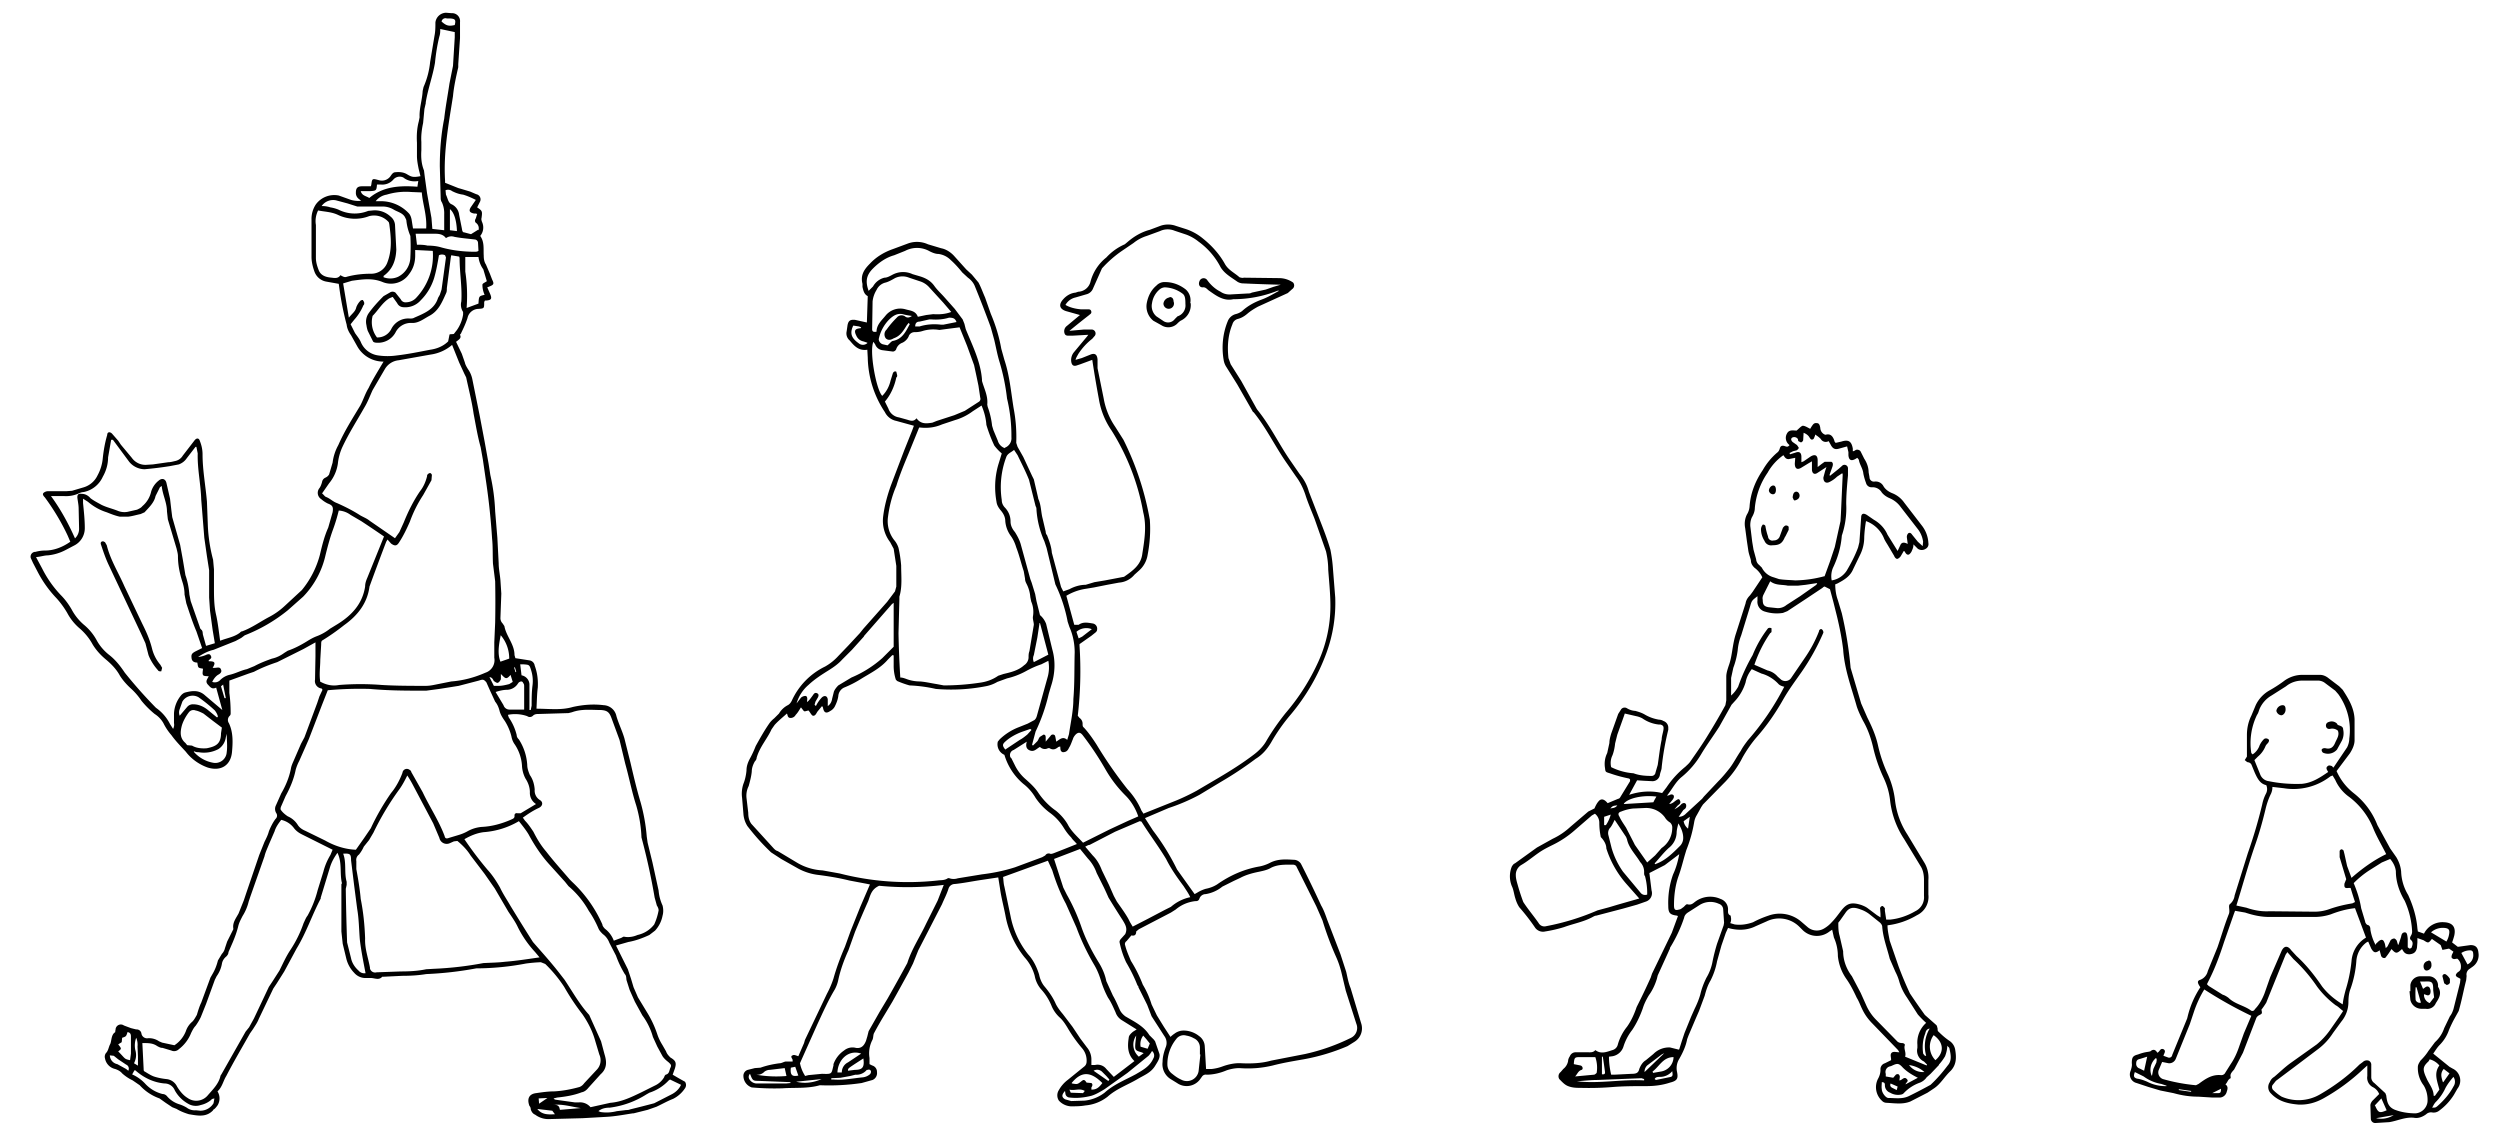 <svg xmlns="http://www.w3.org/2000/svg" width="569" height="260" fill="none"><path fill="#000" d="M50.2 145.8c1.5-.6 3.1-.8 4.4-1.8.2-.2.3-.3.5-.3 2.2-.8 4.1-2.2 6.2-3.3a16 16 0 003.4-2.4l4-3.7a21 21 0 004.1-8c.5-2.1 1-4.2 1.9-6.2l1-3.5c.2-1.2 0-1.6-1.1-2a7 7 0 01-1.5-1 1.7 1.7 0 01-.4-2.5c.3-.4.5-1 .6-1.4a1.3 1.3 0 01.8-1c.4-.2.6-.4.8-.7l.8-2.7a11 11 0 011.3-4c1.4-3.2 3.2-6 5-9 .7-1.3 1.1-2.7 1.9-4 .8-1.7 1.8-3.3 2.8-5l.6-1h-.2a6.8 6.8 0 01-5.8-3.5l-1.4-2.5c-.5-.7-.9-1.5-1-2.4a67 67 0 01-1.7-8.6l-.1-.7-2.8-.5a3.5 3.5 0 01-2.7-2.2c-.4-1.1-.7-2.3-.7-3.4V50a6 6 0 011-3.5 5.2 5.2 0 015.2-2l2.8 1a6 6 0 002.3.2l-.5-.4a1.7 1.7 0 01-.7-1.5c0-1 .4-1.4 1.4-1.4h2l.1-.3c.2-1.5.2-1.5 1.7-1.1a2.4 2.4 0 002.6-.8c.3-.4.6-1 1.2-1 1-.1 1.9 0 2.7.5 1 .6 1.4.7 3 .4l-.4-1.6c-.2-1-.4-2-.4-3v-3c-.1-1.7 0-3.3.4-4.8l.2-1c-.1-2 .6-4 .7-6l.2-.9c.8-1.8 1.3-3.7 1.5-5.7l1-6c.2-1 .2-2 .2-3a2.5 2.5 0 012.4-2.2l1.3.1a1.8 1.8 0 011.9 2v3.7l-.4 5.9v.7c-.5 2.2-1 4.4-1.2 6.6-1 6.4-2.2 12.7-1.8 19.2v.5l3 1.2.7.2 2 .6 1.4.6a1.2 1.2 0 01.8 1.8l-.6 1.2c1.2.8 1.2.9 1 2.4-.1.3 0 .6.1.9a3 3 0 01-.4 3.2c1 1.4.7 3 .8 4.5 0 .7.1 1.4.5 2l.9 2.1.5 1.3c.5 1 .4 1.2-.6 1.6l-.5.2.7 1.6c.4 1 .2 1.3-.9 1.4h-.3l-.1.1-.1.3c0 1.4 0 1.4-1.3 1.5a2.6 2.6 0 00-2.5 2.1c-.4 1.2-.9 2.3-1.4 3.3 0 .2-.3.4-.3.5.4.8-.3 1.1-.9 1.6l1.3 2.7.7 2c.1.5.4 1 .7 1.5a6 6 0 011 2.3l1.7 8.4 1.1 5.8.9 5 .4 2.6a45 45 0 011.1 8.3l.5 6 .3 5.8c0 1.3.3 2.6.4 3.9l.2 3-.2 5.5a1.7 1.7 0 00.5 1.3l.4.6c.4 2.3 2.3 4.1 2.3 6.6l.2.7 3.2.5a1.4 1.4 0 011.2 1.2c.6 1.6.8 3.3.7 5-.2 1.5-.2 3.1-.3 4.8 2.9 0 5.6.4 8.3-.4 2.3-.5 4.6-.7 7-.4a3.1 3.1 0 012.9 2.5c.5 1.7 1.3 3.3 1.8 5l1.4 5.6c.7 3 1.4 6 2.3 9a41 41 0 011.4 7.8l.2 1.4 1.1 4.5 1.4 6.4c.1 1.2.4 2.3.9 3.4.2.8.2 1.6 0 2.3a6.9 6.9 0 01-1.7 3.4l-1.3 1c-1.5.7-3.1 1.3-4.8 1.6l-2.8.8 2.7 5.4.7 2.1.6 2 1 2.3 2 3.3c1 1.6 1.8 3.3 2.4 5.1.3.9.7 1.7 1.2 2.5l.8 1.4c.2.6.6 1 1 1.4 1.2.7 1.4 1.2 1 2.5l-.5 1.4a88.1 88.1 0 002.8 1.6 1.3 1.3 0 010 1.5 7 7 0 01-2.7 2.4c-1.3.5-2.5 1.2-3.8 1.8l-2 .7-3.2.8h-.2c-2 .3-4 .7-6.1.8l-5.3.3-7.5.2a5 5 0 01-3.3-1c-.5-.2-.8-.6-1-1.2 0-.3-.1-.6-.3-.8-.6-1.6-.1-2.7 1.5-2.9 1.4-.2 2.7-.4 4.1-.4 2-.1 4-.5 5.8-1 .5-.2.8-.5 1.1-.9l2.8-3a3.1 3.1 0 00.6-3.5l-.9-3c-.6-2.2-1.6-4.2-2.9-6.1a53 53 0 01-4.2-6.3 30.5 30.5 0 00-4.3-5.2l-1-.4a35 35 0 00-3.4.3 60.7 60.7 0 01-11.3 1.1 79.7 79.7 0 01-11.4 1.3c-1.8.3-3.6.4-5.5.4l-4.1.2H87c-.7.8-1.5.4-2.4.3h-1.4a3.4 3.4 0 01-2.6-1.2 7 7 0 01-1.8-3.3l-.8-3.3-.3-2.8v-10.7c0-.1.2-.3.1-.4-.5-2.2.1-4.6-1-6.8-.7 1-1.3 2-1.7 3.3l-2.1 6.9v.2c-2 3.8-3.3 7.8-5.5 11.4l-2.8 5.2-1.7 2.7-.8 1.2-3.3 6.9c-.3.8-.8 1.5-1.3 2.3l-.7 1c-1.8 3.2-3.7 6.4-5.4 9.7-.7 1.1-.9 2.5-2 3.5a3 3 0 010 3.2c-.3.4-.6.8-1 1v.1c-1.6 1.7-3.6 1.2-5.5.9-1-.3-2-.7-2.8-1.2l-1-.4-1.5-1-1.4-1a11 11 0 01-4.5-3l-1.6-1.1a10 10 0 01-2.4-1.6c-.4-.5-1-.8-1.6-1a3 3 0 01-2.3-2.4 1.4 1.4 0 01.2-1.2c.6-.6.6-1.4 1-2.1.3-.7.2-2 1-2.6.2 0 .1-.4.2-.6a1.2 1.2 0 011.9-1l1.6.6 1.2.3a1.1 1.1 0 011.2 1 1.3 1.3 0 001.5 1 4 4 0 012.5.7l.7.3 2.8.6a6.8 6.8 0 002.6-3.2c.3-.9.8-1.6 1.5-2.2.4-.4.7-1 1-1.5.3-1 .6-2 1-2.8l2.1-5.7.4-.7c.6-1 1-2 1.3-3.2l.9-1.5c.3-.3.6-.8.7-1.3l.5-1.5 1.4-2.8v-.2c-.2-1.3.6-2.3 1.2-3.4l1.2-3 .5-1.5 3-8.8 1.2-3c.4-.8.8-1.6 1-2.4.4-1 .9-2 1.5-2.8a1 1 0 00.2-1.3 1.8 1.8 0 01-.1-1.8l1.2-2.7c1-1.7 1.8-3.6 2.2-5.6.1-.7.4-1.3.7-2l1.6-3.7.8-1.5 2.9-7.8.5-1.5.7-1.5-.2-.3a1.7 1.7 0 01-1.5-2l.1-5.3v-3.2l-2.7 1.5-2.4 1.2-2 1-1.6.8c-1.8.6-3.6 1.3-5.3 2.2l-1.2.4-4.4 1.6v2.8c.2 1.5.3 3 .3 4.6 0 .2 0 .4-.2.6a1.3 1.3 0 00-.2 1.7c1 2.1.9 4.4.7 6.6-.3 3-2.5 4.4-5.5 3.5-2-.7-3.8-2-5-3.6-1.1-1.2-2.3-2.4-3.3-3.8-.7-.8-1.3-1.7-1.8-2.7a6 6 0 00-2-2.1c-1.1-.9-2.1-1.9-3-3a15 15 0 00-2.3-2.7c-1-.9-1.9-1.9-2.6-3-.8-1.5-2-2.7-3.2-3.7-1.2-1-2.2-2.1-3-3.4a13 13 0 00-3-3.7 12 12 0 01-2.8-3.5 20 20 0 00-2.4-3.3 26 26 0 01-4.2-5.8l-1.2-2.3L7 127a1.1 1.1 0 011.1-1.4c.7-.2 1.5-.3 2.2-.3 2 0 4-.8 5.7-2l-.6-1.4c-1.4-3-3.2-6-5.2-8.7-.3-.3-.6-.7-.3-1 .2-.2.6-.4 1-.4h4.2l1.3-.1 2.7-.8a5.1 5.1 0 003.1-2.7 10 10 0 001.2-4c.2-1.8.5-3.5 1-5.2 0-.7.6-.8 1.1-.3l1.4 1.6.6.9 2.5 3a3.8 3.8 0 003.2 1.6l1.6-.1 3.5-.5c.6 0 1.2-.2 1.7-.3a2.6 2.6 0 001.6-1.2l2.7-3.5c.5-.6 1-.5 1.2.2.4 1 .6 2 .6 3 0 3.6.7 7.2 1 10.8l.2 5.3a36 36 0 001.2 7.9l.2 2.2v4c0 2.2 0 4.3.5 6.4.4 1.8.6 3.7.9 5.8zm22.8 9.4c1.3.7 2.7 1 4.2.7a61.2 61.2 0 019.7 0c3.3.2 6.7.2 10 .2 1 0 1.8-.2 2.8-.4l3-.6c2.7-.2 5.3-.9 7.8-2a3 3 0 002-3.4v-3.5l.2-4.5a241 241 0 000-9.4l-.5-4c-.1-2 0-3.8-.2-5.7a155.3 155.3 0 00-1.3-12.5l-.8-5.5-.5-2.8c-.7-2.5-1.1-5-1.6-7.6-.4-2.8-1.1-5.5-1.7-8.3l-.4-.8-1.2-2.6-1.6-4a9.5 9.5 0 01-4.9 2.2L90.7 82a4.1 4.1 0 00-3.1 2l-2.8 4.8c-.6 1.3-1.1 2.7-1.9 4-1.7 3-3.5 5.8-5 9a12 12 0 00-1 3.7 9 9 0 01-2 4.5l-1.6 2.3c.4.3.6.7.9.8 1 .4 1.6 1.1 2.5 1.4 1.8.8 3.6 1.7 5.3 2.8.7.4 1.5.7 2.1 1.2l5.8 4 1-1.4 1-2.2c1-2.5 2.2-4.9 3.7-7.1.8-1 1.3-2.2 1.6-3.4 0-.2 0-.3.2-.5.1-.1.4-.3.6-.2a.7.7 0 01.3.4l-.1 1.2-1.9 3.4a28.5 28.5 0 00-3 6c-.7 1.6-1.5 3.3-2.5 4.8-.5.8-1 .8-1.8.2l-.8-.9-.3.5a775 775 0 00-3.8 10.2c-.5 3.8-2.7 6.6-5.8 8.8a49.8 49.8 0 01-5 3.5c-.2.2-.2.5-.2.9l-.2 3.4c0 1.7-.3 3.4 0 5.1zm1.6 1.9l-1.3 3.3-3 7.8-.7 1.6-1.5 3.4a10 10 0 00-.8 2c-.4 2-1.2 4-2.3 6l-1 2.3c-.1.2-.2.6-.1.8.4.6 1 1.1 1.6 1.5a5 5 0 012.3 2c.4.6 1 1 1.7 1.3l4.5 2.2c2.1 1.2 4.5 2 7 2.1l1.9-2.7 1.5-2.2c1.3-2.8 2.8-5.4 4.6-8 1.1-1.3 2-3 2.6-4.6a1 1 0 011.6-.7c.2.1.4.3.4.5l2.6 4.6c1.6 3.4 3.7 6.5 5 10 .1.6.5.6 1 .4l2-.6c.7-.2 1.5-.5 2.2-.9a8 8 0 013.3-1c2.2-.1 4.4-.7 6.5-1.6.4-.2 1-.3.9-1 0-.4.3-.6.7-.5h.7l3.5-2.1a3 3 0 01-1.4-2.7c0-1.1-.4-2.2-1-3.1a7 7 0 01-.8-3 9.8 9.8 0 00-1.8-5c-.3-.5-.5-1-.6-1.6a12 12 0 00-1.5-3.5c-.5-.7-1-1.5-1.2-2.3-.2-.8-.5-1.5-1-2.1l-1.2-2.6-.8-1.8c-.6-.7-.8-.7-1.7-.4l-4.6 1.2-4.4.7-3 .4c-4.3 0-8.5 0-12.8-.4a80 80 0 00-9.6.3zm65.1 57l1.6-.6c.3-.1.6-.4.8-.3 1 .2 2.1 0 3-.4a6.5 6.5 0 003.8-2.4 13.4 13.4 0 001-3.2c0-.4-.2-.8-.4-1.1l-.5-1.8a148.4 148.4 0 00-3-13.7c-.1-2.5-.5-4.9-1.2-7.3-1-3.1-1.6-6.3-2.5-9.5l-1.3-5.4-1.8-4.9c-.5-1.4-1-1.8-2.4-1.9-2.2 0-4.4-.3-6.6.5l-.8.2-6.7.2c-.5 0-1 0-1.4.4a1 1 0 01-1.3.1c-1.4-.5-3-.6-4.4-.3l.2.6a12 12 0 011.8 4c0 .4.2.7.5 1a12 12 0 011.9 5.8c0 .8.3 1.6.6 2.3.7 1 1 2.1 1.1 3.3a2.5 2.5 0 001.2 2.4c.8.5.6 1.4-.3 1.8-1.3.6-2.5 1.4-3.6 2.2l.5.7c.7.7 1.3 1.6 1.9 2.5.8 1.6 1.7 3.1 2.9 4.5 1.7 2.2 3.6 4.3 5.4 6.4l.5.5a29.8 29.8 0 016.9 9.7c0 .3.3.7.6 1a6 6 0 012 2.7zm-47-37.6c-.5 1-1 2-1.7 3a63.6 63.6 0 00-6 10l-1 1.7-1.2 1.5a8 8 0 01-1.1 1.8 1.5 1.5 0 00-.6 1.5v1.8c.4 2.2.8 4.5 1 6.8.6 3 .9 6 1 9-.1 2.3.7 4.4 1.1 6.6v.2a1.2 1.2 0 001.5.9l5.5-.2c2 0 3.9-.1 5.8-.5l1.7-.1a77.7 77.7 0 0011.3-1.3c1.7-.1 3.3-.1 4.9-.3 2.6-.2 5.1-.6 7.9-1l-1-1.2a24.1 24.1 0 01-3.9-5.6c-.6-1.3-1.4-2.4-2.2-3.6l-3.1-5.3-2.3-3.3-3.2-4.2c-.8-1.3-1.9-2.4-3-3.3l-.8.1-.9.4a1.7 1.7 0 01-2.4-1.2l-1.4-3.3-4.6-8.7a24 24 0 00-1.3-2.2zM8.2 126.8l1.4 2.6a25 25 0 004.2 6c1 1 1.8 2.1 2.5 3.3a12 12 0 002.8 3.5 12 12 0 013 3.7 11 11 0 002.8 3.2c1.4 1.1 2.5 2.5 3.5 4a105.1 105.1 0 007.1 8 10 10 0 013.2 3.7l.7 1.1c.2-.4.3-.9.2-1.3v-2.2a7 7 0 011.5-4c.3-.4.7-.7 1.1-.8 1.6-.4 3.1-.6 4.5.7l3.9 3.3-1.4-5.1c-1 .5-1.4-.2-1.9-.7-.7-.8 0-1.3.2-1.9-.5 0-1.2 0-1.3-.3-.2-.3 0-1 0-1.4-.4-.1-.8-.1-1-.3-.2-.2-.2-.7-.3-1.1-.6 0-1.2-.2-1.3-1-.1-.8 0-1.1 1-1.6l1.4-.7-1.3-3.8c-.9-2.1-1.6-4.3-2.3-6.4l-.4-2c0-1-.2-2-.5-2.9-.6-1.9-1-3.8-1-5.8 0-.6-.2-1.2-.3-1.7l-2-6.7-.2-1.8c0-2-1-3.8-1.2-5.8l-.4.3-1 2c-.3 1.5-1.5 2.6-2.5 3.7l-.9.4c-1 .2-1.9.5-2.9.6h-1.8c-1-.2-2-.6-3-1-1.6-.5-3-1.3-4.3-2.4l-1.1-.7v1c.2 2 .4 3.8.4 5.7a4.4 4.4 0 01-2.5 4l-1.9 1a11 11 0 01-4 1.2c-.8 0-1.6.3-2.7.4zM134.4 252l1.8-.4 2.7-.6c2.6-.2 4.8-1.3 7.1-2.4l3-1.5c.9-.4 1.7-1.1 2.2-2 0-.2.2-.4.3-.5.9-.2.8-1 1.1-1.6.3-.6 0-.8-.4-1.2-.5-.4-1-.8-1.4-1.4l-1.2-2.2-1-2.2a15 15 0 00-2.4-4.9l-1.7-3.1-1.2-2.7-.7-2.2c-.1-.5 0-1-.4-1.4a23 23 0 01-2-4.2l-1.5-2.9c-.3-.8-.8-1.5-1.5-2-.4-.4-.8-.8-1-1.3-.6-1.4-1.3-2.7-2.2-4-1.1-2-2.7-4-4.6-5.6l-.8-1-3.7-4.1c-1.8-2-3.3-4.3-4.6-6.7-.6-1-1.4-2-2.2-3a18.4 18.4 0 01-8 2.5c-1.6.2-3 .8-4.4 1.6a79.8 79.8 0 005.3 7c1.1 1.2 2 2.6 2.8 4 .7 1.5 1.6 2.8 2.4 4.2a450.4 450.4 0 005.1 8.2c2 2.3 4 4.5 5.8 6.8l1.4 1.8c1.8 2.7 3.4 5.6 5.6 8l2.7 6 .8 3c.5 1.6.6 3.2-.9 4.5l-2.8 3.1c-.4.5-.9.9-1.5 1-1.8.7-3.7 1-5.6 1.2l-.8.2a.7.7 0 00.5.3l4.3.6h1a3.1 3.1 0 012.6 1.1zm-102-14.6l.3 6a.6.6 0 00.1.4c.7.4 1.4.9 2.2 1.2.9.3 1.9.5 2.9.6a3 3 0 012.4 1.7c.6 1 1.4 2 2.4 2.6a3.4 3.4 0 004.5-.5c1.2-1.4 2.6-2.7 3-4.6l.2-.3 5.5-9.7.8-1 1.1-2 3.4-7.2.8-1.2 1.6-2.5c.8-1.6 1.5-3.2 2.5-4.7a27 27 0 003-6.1c.3-.6.5-1.2.9-1.7 1-1.8 1.8-3.8 2.3-5.8l1.3-4.2a14 14 0 011.6-3.8l.5-1.2-.4-.2-6.6-3.3c-.6-.3-1.2-.7-1.7-1.3a5 5 0 00-3-2c-.6.8-1.2 1.6-1.5 2.6l-1.3 3c-.4 1-.8 1.8-1 2.7L57 204l-.4 1.2a11 11 0 01-1.4 3.3c-.4.8-.8 1.5-1 2.4-.3 1.2-.7 2.3-1.2 3.5l-1 2.3c0 .4-.2.7-.5 1-.5.4-.9 1-1 1.7a7 7 0 01-1.2 2.8l-.4.8-2 5.5-1.2 3a13 13 0 01-1.2 2c-.4.4-.7 1-1 1.6a8.6 8.6 0 01-2.8 3.7 1.5 1.5 0 01-1.7.3l-2-.6c-.5 0-.8-.2-1.2-.4-1-.7-2-.7-3.4-.7zm16-85.4h.5c.5 0 1.2-.3 1.4.4.3.6-.3 1-.7 1.2-.6.4-1 1-1.3 1.6a1.7 1.7 0 001.8-.4c.6-.6 1.3-1 2.1-1.2 1.4-.3 2.6-1 4-1.3l1.7-.7c1.3-.7 2.6-1.2 4-1.7 1-.2 2-.7 2.8-1.3l.8-.5c1.5-.5 3-1.3 4.3-2.1.8-.5 1.5-.9 2.3-1.2a11 11 0 003-1.7l1.8-1.1c3.2-2 5.6-4.6 6.2-8.5 0-.7.2-1.3.5-2l3.8-9.4a286 286 0 00-5.2-3.5l-2.4-1.4a5 5 0 00-2.7-1 39 39 0 01-1.3 4.3c-.7 1.9-1.2 3.8-1.7 5.8a19.8 19.8 0 01-5.1 9.5l-3.5 3.1a36.8 36.8 0 01-9.8 5.7l-.8.6-1.3.7-5 2c-1.3.3-2.4.9-3.5 1.6.6 0 1.2-.2 1.7-.4.4-.2 1-.4 1.2.2.3.5-.2.7-.5 1v.2c1.3 0 1.7.2.9 1.5zM17 122.6a3 3 0 001-2.3l-.1-4.5c0-.9-.2-1.7-.3-2.6 0-.7.3-.9 1-.8.8 0 1.5.4 2 1 .8.6 1.6 1 2.5 1.5 1.2.6 2.6.9 3.8 1.4a4 4 0 002.1.2l2.2-.5c.4-.2.9-.4 1.2-.8a6 6 0 002-3.3 5 5 0 011.7-2.5c.8-.7 1.6-.4 1.8.6l.8 3.5.3 2.6.2 1.6L41 124l.6 3.3.6 3.6c.5 1.4.8 3 .9 4.4l.3 1.5 2.1 6c0 .2.2.4.3.5.4.3.3.8.4 1.2l.7 2.5 2-.6-.5-3-.6-4.4-.2-3v-6.2l-.5-3.2-.6-4.2-.7-8.7c-.1-3.5-.9-7-.8-10.5l-.3-1.5h-.2l-2 2.6c-.4.6-1 1.1-1.8 1.4l-2.1.4a83.7 83.7 0 01-5.7.7 4.6 4.6 0 01-3.5-1.7l-3.7-5h-.4l-.7 4c0 1.5-.4 3-1.2 4.4A6.1 6.1 0 0119 112c-.4 0-.9.2-1.3.4a7 7 0 01-3.2.5h-2.9c2.2 3 4 6.3 5.5 9.7zm85.7-64.5l-.1.5-.9 7c0 .5 0 .8-.2 1.2-.9 2-1.7 4-3.8 5.1-1.3.7-2.5 1.7-4 1.6a3.9 3.9 0 00-3.7 2.2 4.5 4.5 0 01-4.3 2.3c-.3 0-.7-.1-.8-.3l-1.2-2.4a7 7 0 01-.3-1.3 3.4 3.4 0 01.5-2.7c1-1.4 2.2-2.7 3.4-3.9l1.4-.8a1.1 1.1 0 011.3 0l1.2 1.5a1.2 1.2 0 001.3.7 3.2 3.2 0 002.3-1.1 14 14 0 003.7-10.6l-4-.2v1.2c0 1.6-.4 3-1.4 4.3a5 5 0 01-6 1.8c-2.4-1-4.7-.6-7-.3l-2 .6 1.3 7.8c.8-1 1.5-1.4 1.7-2.4.2-.5.5-1 .9-1.4 0-.1.5-.3.6-.2.1.2.3.4.3.7 0 .2 0 .3-.2.5-.5 1.2-1.2 2.3-2.1 3.3l-.8 1 1 2c.4.6 1 1.3 1.3 2a5 5 0 004 3.1c1.4.2 2.8.2 4.2 0 2.6-.3 5-.8 7.6-1.3 1.5-.2 3-.8 4.1-1.9l.3-1.5c0-.2.6-.1 1-.2l.7-.9c.7-1 1.2-2.2 1.4-3.5V71a3 3 0 01-.4-2.4c.2-3.3-.4-6.6-.4-9.9l-.1-.3-1.8-.3zm-25.3 4.5c.6.3 1 .6 1.5.4 1.8-.5 3.7-.7 5.5-.7a3.9 3.9 0 003.7-2.4c1.2-3 .9-5.9.5-8.9l-.1-.4a4.4 4.4 0 00-4.5-1.4 9 9 0 01-7.1-.3c-1.5-.7-3-.7-4.5-1-.5 1-.7 2.2-.5 3.3v7.5c0 1 .3 1.9.6 2.7.5 1.4 1.8 1.7 3 1.8.8.1 1.5.2 2-.6zm22.8-56c0 .6 0 1.1-.2 1.7-.5 2-.8 4-1 6-.5 3-1.6 5.9-2.1 9v.2l-.3 1.3-.3 3.2c-.3 1.4-.5 2.9-.4 4.3v1.9c-.1 1.6 0 3.1.6 4.6l.2 1.6.5 3.6 1 5.6.2 2.5 2.7.3v-3.6a6 6 0 00-.5-2.7c-.2-.3-.3-.6-.3-1l-.2-7.3c0-3.6.3-7.3 1-10.8.3-2.7.8-5.3 1.2-8l.8-4 .4-6.5V7.3l-3.3-.7zm-10.9 61l-.7.3c-1.6 1-2.5 2.7-3.8 4l-.1.5a5.7 5.7 0 001.1 4.4 3.5 3.5 0 003.3-2 4.3 4.3 0 014.2-2.3c.3 0 .7 0 1-.2 2.3-1 4.6-1.9 5.4-4.5l.4-.7.4-1.2 1-7.3-.2-.5a1.5 1.5 0 00-1.4 0c-.3 1.8-.6 3.5-1.1 5.2-.6 1.9-1.6 3.6-3 5a4.7 4.7 0 01-4.2 1.6 1.6 1.6 0 01-1.2-.9l-1-1.4zM73.2 46.9a6 6 0 012 .3 8 8 0 011.8.5 8.2 8.2 0 006.8.3l1-.1a5.2 5.2 0 014.1 1.4 2.7 2.7 0 011 1.8l.3 5.7c-.1 2.4-.8 4.5-2.9 6v.3a4.3 4.3 0 003.3-.1 5.1 5.1 0 002.8-4.5 44.3 44.3 0 000-4.8 12 12 0 01-.9-3.4c0-.3-.2-.6-.4-1-.6-.9-1.7-1.1-2.5-1.6A5 5 0 0087 47h-5.7l-2.2-.7-2.6-.7a3.2 3.2 0 00-3.3 1.3zm4.9 147.4c.8 2 .2 4.3.8 6.4v.7l-.2.9a558 558 0 00.3 12.2l.9 3.6c.2 1 .8 2 1.7 2.8a1.7 1.7 0 001.6.6c-.5-2.6-1-5.1-1.3-7.6-.2-2.4-.2-4.7-.6-7l-.7-5.4-.7-5.7c0-1.4-.2-1.6-1.8-1.5zm-27.6-28.7l-2-1.5-2.2-1.7c-.6-.3-1.2-.6-1.8-.7a1.3 1.3 0 00-1.5.4c-.7.9-1.3 2-1.6 3-.4 1.5-.5 2.9.8 4l.4.5 1.1.1c1 .6 2.3.7 3.4.6 1.9-.4 3.2-.9 3.2-3.4l.2-1.3zM96 43.8l-2.4-.1a15 15 0 00-5.6.6 4 4 0 00-2.5 1.5h.8a8.7 8.7 0 016.7 2.7c.4.4.6 1 .7 1.6L94 52h3c.2-3-.8-5.6-1-8.2zm14.3 23.3a5.4 5.4 0 01-.5-2.3c0-.3.6-.5 1-.8l-.8-2.7a6 6 0 01-1.1-2.8h-3v3.3a36.7 36.7 0 01.3 8.3l2.7-1c.1-1.7.1-1.7 1.4-2zM94.9 55.7c.8 0 1.6 0 2.4.2 1 0 2.1.1 3.1.4 2.5.7 5.1 1 7.7 1 .2 0 .5 0 .8-.2l-.1-1.8a.8.8 0 00-.8-.8c-1.6-.2-3.1-.3-4.6-.6a2.1 2.1 0 00-1.9.3c-.8-1.1-2-1-3.2-1h-3.7l.3 2.5zm14-3.3a1.5 1.5 0 00-.6-1.7c-.3-.3-.2-.7 0-1l.3-1-.3-.1h-.4c-1-.2-1.3-.6-.7-1.5l1.1-1.6c-1-.5-1.9-.9-2.9-1.2-.9-.1-1.7-.4-2.5-.8a1.5 1.5 0 00-1.5-.2l.1 1c.4.8.5 1.9 1.3 2.2a3 3 0 011.7 2.4l.6 3c.1.5.1 1 .6 1l1.5.4 1.6-1zm43.6 193.3l-.3.2a10.3 10.3 0 01-4.4 2.8l-.7.4a20.3 20.3 0 01-8.3 3c-1 0-1.9.2-2.6.8l.5.2c1.3.2 2.5.1 3.7-.2l1.7-.2c.5-.1.9 0 1.3-.2a267.7 267.7 0 005.5-1.4l4.1-2.1c.9-.5 1.6-1.2 2-2.1l-2.5-1.2zM30 244.5a9 9 0 013 2.1 8 8 0 004 2.4c.4 0 .8.2 1.1.6a6 6 0 002.6 1.7 8 8 0 011.8.8 3 3 0 002.1.6l1 .1a3.5 3.5 0 003-1.7l.2-1.1c-.4.1-.6.1-.7.3-.7.6-1.5 1-2.4 1.2a3.4 3.4 0 01-2.9-.3 7.8 7.8 0 01-3-3 2.5 2.5 0 00-2.3-1.6c-2.5-.2-4.8-1.3-6.7-3h-.2l-.5.9zm89.3-83v-5.3c0-.2 0-.5-.2-.7-.2-.5-.5-.5-1-.2a4 4 0 00-.3.4 3 3 0 01-2.4 1.3c-.8 0-1.7.2-2.6.5l1.8 3a1.4 1.4 0 001.3 1h3.4zM84 45.1c3.2-2.7 7-2.9 11-2.6l.2-1.3c-1.2.2-2.4 0-3.4-.8a1.9 1.9 0 00-2.3.5 3.3 3.3 0 01-2.8 1.1h-.9c-.1 1.4-.2 1.4-1.5 1.5h-2.2c.3 1.1 1.3 1.1 2 1.6zm-39.9 126a7.6 7.6 0 004.4 2.5 2.6 2.6 0 003.1-2.4c.2-1.4 0-2.8 0-4.2l-.2.8a3.8 3.8 0 01-1.7 2.7 7 7 0 01-4.5.7c-.3 0-.6 0-1-.2zm5.3-7.8l.2-.2c-.1-.5-.4-1-.7-1.4a34.7 34.7 0 00-3.7-3 2.7 2.7 0 00-3.7 1l-.6 1.7a2 2 0 000 1.5l1.7-2a1.7 1.7 0 011.4-.6c1.2 0 2.3.5 3.2 1.2l2.2 1.8zm71.1-1.7h.3l.2-1c0-1.5 0-3 .2-4.6a8 8 0 00-.3-3.4c-.4-1.3-.4-1.3-1.8-1.4h-.7l.3 2.5a2.2 2.2 0 011.8 2v5.9zM29 235c-.3.9-.3.9-1.2 1.2l-.1 1-.8.5c.8 1 .8 1 0 1.6 1.7 1.7 1.3 1.7 2.7 2l.2-1.5v-3.9c0-.6-.2-.9-.8-1zm85-90.6c-.5 2.5-.8 4.4-.1 6.2l2-.7c0-2-.7-3.9-2-5.4zm0 9v1.2c-.2.4-.4.7-.7.8-.2.1-.6-.2-.9-.4-.2-.3-.3-.8-1-.9l1 2h1.1c.8 0 1.6-.2 2.4-.4l.8-.5-.5-1.6c-1 1.2-1.2.8-2.2-.2zM102.4 47.5v4.9l1.6.2c-.1-2.6-.7-4.3-1.6-5zM25 240.2a2.1 2.1 0 001.7 2l2 1.1.5.4a1 1 0 00-.5-1.4l-1.8-1.2-1-.8-.9-.1zM100.5 4.9c1.1 1 1.7 1.1 3 .8.3-1.2.1-1.4-1-1.5h-.8a.9.9 0 00-1.2.7zm27 247.7l4.7-.4c-2.2-.3-4.2-1-6.4-.7.8-.1 1.5 0 1.6 1zm-1.8.2l-3.4-.4c1 1.3 2.4 1.3 4 1.2l-.6-.8zm-94.3-10.2v-2.2l-.1-2.2a4 4 0 00-.3-2 5 5 0 00-.2 2.8c.3 1 .2 2-.3 3l1 .6zm19.4-86.8l-.5.4.8 2.7h.3l-.6-3zm71.8 94.2l.1 1.2 1.9-1.3-2 .1zm-5.3-97l.2-.1-.3-1h-.2l.3 1zm128.6 40.2l-6 2.3 2.1 6.5.8 1.6a44 44 0 013.3 7.3c1 2.9 2.4 5.6 4 8.2.8 1.3 1.4 2.7 1.7 4.2l1.5 3.3c.6 1 1.1 2.2 1.6 3.3.3.6.7 1 1.2 1.4 2 1.2 4.2 2.2 5.5 4.3l1 1 .3.4 1 2.9c.2 1-.6 2-1 2.7-1 1.6-2.5 2.1-4 3-2.2 1.3-4.8 2.2-6.8 4a9.5 9.5 0 01-5.1 2c-1.1.2-2.2.2-3.3.2a4 4 0 01-2.7-1.3 2.2 2.2 0 010-2.4c.5-.9 1.2-1.7 2-2.3l3.7-3a1.4 1.4 0 00.6-1 4.3 4.3 0 00-1-3.2 32 32 0 01-3.4-4.8c-.5-.8-1-1.6-1.8-2.3a7.5 7.5 0 01-1.7-2.4c-.6-1.5-1.4-2.8-2.5-4a6.5 6.5 0 01-1.4-3c-.4-1.5-1.2-3-2.3-4.2a21.2 21.2 0 01-4.3-9.2c-.4-2.2-1-4.3-1.3-6.5l-.4-2.5-4 .6c-2 .3-3.9.7-5.9.9a1.5 1.5 0 00-1.4 1c-.4 1.3-1 2.4-1.5 3.6l-5.4 10.5-1.2 3-1 2a524 524 0 01-3.7 6.7l-1.8 3a87 87 0 00-2.4 4.2c-.2.5-.1 1.1-.4 1.6a6.6 6.6 0 00-.6 4v1.4l.6.3a1.5 1.5 0 011.1 1.5 1.7 1.7 0 01-1 1.8l-2.5.7a50.8 50.8 0 01-9.5.5c-2.8.8-5.7.5-8.5.7a57.6 57.6 0 01-7-.2 2.8 2.8 0 01-1.9-2.6 1.4 1.4 0 011-1.4l1.6-.4 1.3-.1c1.4-.5 2.8-.8 4.3-1 .5 0 .9-.3 1.4-.4h1.6v-.4c-.1-.3-.6-.8 0-1 .3-.2.7 0 1.3.2l1.3-3 .2-.7 5-10.5a21 21 0 001.5-3.5c.7-2.5 1.6-4.9 2.6-7.2l1.3-3.6 2.2-5.5 2.2-5.1-1-.2-3.7-.7c-2.4-.6-4.9-1-7.3-1.3-1.5-.2-3-.7-4.3-1.4l-3.9-2.2-2.3-1.5c-2-1.9-3.7-3.8-5.4-6a6 6 0 01-.9-2.8l-.3-3.6a7 7 0 01.3-3.2c.4-1 .6-2 .7-3 0-1 .3-1.8.7-2.6a24.3 24.3 0 001.4-3c1-1.8 2-3.6 3.2-5.3a6 6 0 011-1l1.1-1.1a5 5 0 012-1.9c.4-.2.7-.6.9-1a16 16 0 017.6-7.8 12 12 0 003-2.4l2.3-2.4 2.6-2.8.8-1 5.4-6.1 1.8-2.4.3-1.1v-4.7l-.6-3.9-.8-1.5a8 8 0 01-1.6-5.8c.3-2.5 1-5 1.8-7.2l3-7.9 1.8-4.5.4-1.1-4-1.1a3.7 3.7 0 01-2.6-2 23.1 23.1 0 01-3.9-12.4l-.1-1.8c-2 .3-3-.9-4-2.1a2.1 2.1 0 01-.7-2.1l.2-1.4c.2-1 .6-1.3 1.7-1.2l2.7.6.2-6c-.8-.4-1-1.2-1.2-2.1v-.7c-.5-2 .4-3.3 1.7-4.6 1.4-1.5 3.2-2.6 5.2-3.3l3.5-1.3a6 6 0 014.5.2l3 .9c1.1.2 2.2.9 3 1.8l2.7 3 1.3 1.2 1.5 1.8c.6 1.1 1 2.3 1.5 3.4l1.3 3.7c1.1 2.6 1.9 5.2 2.4 8l.7 2.5c1.2 3.6 1.5 7.3 2.1 11 .5 2.6.7 5.2.6 7.9l.3.9 1.3 2.3 2 4.3.4.8 1 4.3v.1c.7 1.5.6 3 1 4.5l.7 3c0 .3.1.6.3.8.5 1.3 1 2.6 1.1 4l2.1 7.8.5 1 1.4-.5c1.1-.6 2.4-1 3.7-1l2-.6 2.4-.4 4.2-.8h.1c2-1.4 3.9-2.7 4.2-5.3.5-3.2 1-6.3.2-9.4A52.2 52.2 0 00253 98a17.6 17.6 0 01-2.9-7.2 254.4 254.4 0 01-1.5-8.9l-2.7 1-.9.3c-.7.2-1.1-.1-1.2-1a2.8 2.8 0 01.6-2l3-3.6.3-.4-3.6.2h-.5c-.5 0-1.1.1-1.3-.5a1.5 1.5 0 01.5-1.7l2.4-2 .6-.5-3.2-.9c-1.5-.5-1.7-1.5-.6-2.7.7-.8 1.7-1.4 2.8-1.5l.6-.2a3 3 0 002.8-2.3 10.4 10.4 0 013.6-5.5c1.2-1.3 2.6-2.3 4.2-3l.6-.5c1.5-1.3 3.2-2.3 5.1-2.8l2.4-.9c1.1-.4 2.4-.4 3.5 0l2.2.7a12 12 0 014 2.2c2 1.6 3.8 3.6 5 5.8.8 1.4 2.2 2 3.3 3 .3.1.7.2 1 .1l8 .1a5.6 5.6 0 013.2 1 1 1 0 01-.2 1.5l-1 .9-6.8 3.1c-.9.5-1.7 1-2.4 1.6-.7.6-1.4 1-2.2 1.2a1.7 1.7 0 00-1.2 1.2c-1 2.4-1.2 5-.9 7.7l.5 1.4 2.4 3.8L286 93l.2.3c3 3.7 5 8 7.6 11.7l2 2.9c1 1.2 1.7 2.5 2.1 4l2.4 6.2c.9 2.3 1.8 4.6 2.5 7 .3 1.5.5 3 .6 4.6l.5 6.3a33.1 33.1 0 01-2 12.6 47 47 0 01-8.1 14 41 41 0 00-4.5 6.4c-.9 1.5-2 2.8-3.5 3.7a81.8 81.8 0 01-8 5.3l-4.8 2.9a43.5 43.5 0 01-7 3l-5.4 2.3 1.8 2.8a53.2 53.2 0 015.5 8.9l4 5.6.7-.4a8 8 0 011.8-.8c1-.2 1.8-.5 2.6-1 3-2.1 6.2-3.5 9.7-4.1a9 9 0 002.3-.8c1.9-1 3.8-.8 5.7-.7a2 2 0 011.4.9 250.5 250.5 0 014.6 9.5c.6 1 1 2.2 1.4 3.3l3 7.8 1.3 4c.3 1.3.5 2.5 1 3.7l2.4 8a3.6 3.6 0 01-1.5 4.2l-1.6 1a46.1 46.1 0 01-10 3c-2.3.4-4.7.8-7 1.4-2.5.6-5 .8-7.6.6-1 0-2 .2-2.9.5-1.4.6-3 1-4.6 1a1 1 0 00-1 .4l-.5.7a3.8 3.8 0 01-5.2.8l-1.3-.8a4 4 0 01-2-4c0-1.1.3-2.2.7-3.3a2.6 2.6 0 00-.3-2.6l-2.9-4.5-1-2.6a549 549 0 00-2-4c0-.1 0-.3-.2-.4-.7-1.8-1.6-3.6-2.6-5.3a20.7 20.7 0 01-1.5-4.6c0-.3.2-.6.4-.8l.9-1c.6-1.3 0-2.2-.6-3.2a227.4 227.4 0 01-3.2-5.1 88 88 0 00-1-2.2l-1.7-3.4a9.2 9.2 0 00-2-3.3l-1.8-2.2zm14.3-8l7.5-3a48 48 0 004.6-2.2l5.1-3c2.7-1.6 5.4-3.3 7.9-5.2 1.2-.9 2.3-2 3-3.3 1.3-2.2 2.7-4.2 4.3-6.2a49 49 0 007.5-11.8c1.8-4 2.7-8.3 2.7-12.6 0-2.8-.3-5.5-.5-8.3 0-1.4-.2-2.8-.5-4.1l-2.6-7.4c-.7-1.8-1.5-3.6-2.1-5.5-.5-1.5-1.2-2.9-2.1-4.1l-2-2.9c-2.7-3.8-4.7-8.1-7.7-11.8h-.1l-3.6-6.3-2.5-4a4 4 0 01-.6-1.6c-.5-2.9-.2-6 .9-8.7a2.7 2.7 0 011.8-1.7 4 4 0 001.5-.7c1.3-1.2 2.8-2 4.4-2.6 1.4-.5 2.7-1.3 4-2a.5.5 0 00-.4 0 27.4 27.4 0 01-10 1.9c-2.2.5-3.9-.8-5.6-2-.4-.3-.7-.8-1.4-.7-.7 0-1-.7-.7-1.4a1 1 0 011.8-.2c.8 1.1 1.8 2 3 2.6.7.5 1.6.7 2.5.6l3.6-.2c.3 0 .7 0 1-.2l3.2-.7 1.7-.6 1.7-.5a359 359 0 01-8.6-.3c-.5 0-1-.2-1.3-.4-1.4-1-2.9-1.8-3.8-3.3a16.5 16.5 0 00-5-5.8 9.9 9.9 0 00-2.8-1.6l-2.7-.9a4.1 4.1 0 00-3.3.1l-3 1.1a9 9 0 00-3 1.6l-2.5 1.7a25.5 25.5 0 00-4.7 4.1l-2 4.5a2.2 2.2 0 01-1.6 1.4l-2.4.7a3.5 3.5 0 00-2.3 1.7c1 .6 2.3.9 3.5 1h1.5c.5 0 .8 0 .9.6 0 .4-.3.5-.5.7a206.6 206.6 0 00-4.5 3.6l3.3-.3h1.7a.9.9 0 01.8 1.4l-.6.7a14 14 0 00-3.2 3.5c-.2.4-.5.8-.6 1.3l1.4-.4 2-.8c1-.4 1.5 0 1.6 1.1v2l1.4 6.9c.4 2.3 1.3 4.5 2.6 6.4l1.9 3a66.5 66.5 0 016 18.2c.2 2.7 0 5.4-.5 8a6 6 0 01-2 3.6l-1 .9a5 5 0 01-3.5 1.8l-2.7.5-3 .6-1.8.3a12 12 0 00-4.5 1.6l1.8 6.6h1c1-.7 2-.5 3.2-.3a1.2 1.2 0 011 1.4c0 .3-.2.5-.3.6l-1 .8-2.7 1.9v.4a87.6 87.6 0 01-.4 15.9l.4.5a1.6 1.6 0 01.7 1.4c0 .3 0 .6.3.8 1.1 1.2 2 2.5 2.9 3.9a96.6 96.6 0 007 10.1c1.3 1.4 2.4 3 3.2 4.9l.4.6zm-56.7-36l-.4-.1-1 1c-1.7 2-4 3.1-6.1 4.4a24 24 0 01-3.9 2 2.3 2.3 0 00-1.3 1.9c-.1.8-.4 1.6-.8 2.4-.2.4-.6.8-1 1-1 .7-1.5.4-1.7-.8l-.2-.3-1 1.2c-.3.4-.5 1.1-1.1 1-.4-.2-.6-.8-1-1.2-1.2.3-.8.4-1.7-.7-.4.6-.7 1.2-1.2 1.7a1.3 1.3 0 01-1.3.7c-.6-.1-.5-.7-.7-1-1 .9-2 1.7-2.8 2.6l-.7 1c-1 2.2-2.7 4-3.4 6.5 0 .3-.2.6-.4.8-.4.7-.7 1.5-.7 2.3-.1 1.1-.4 2.2-.7 3.3-.4.8-.6 1.7-.5 2.7l.4 3.4c0 1 .2 1.8.7 2.5l5.1 5.6c.3.3.5.5.9.6l4.5 2.7c1.7 1 3.7 1.6 5.7 1.7l3.9.7a62.5 62.5 0 0022.3 1.6c.7-.1 1.6 0 2.3-.5a.5.5 0 01.4 0 3 3 0 001.9 0l5.5-.9c2.5-.3 5-.8 7.5-1.6l6.2-2.3.7-.4a.9.9 0 011.1-.4c.2.1.5 0 .8-.1a450.8 450.8 0 005.3-2.1c-.5-.6-1-1-1.3-1.5-.7-.7-1.2-1.4-1.7-2.2-.8-1.3-1.8-2.4-3-3.3a14 14 0 01-3.4-3.5 11 11 0 00-2.8-3.2 13.8 13.8 0 01-4.3-6.6 2.6 2.6 0 01-1.5-3l.4-.5a13 13 0 014.4-2.8l2-.8 1.5-.8c.3-.2.5-.6.6-1l2.5-9a8 8 0 00.1-3.5l-1.6.8c-1.2.4-2.3.9-3.4 1.5a17 17 0 01-4.4 1.7l-2.2.8a8 8 0 01-2.7 1 41.1 41.1 0 01-11.3.6 33.3 33.3 0 00-6-.8 21.8 21.8 0 01-2.8-1l-.3-.3a10 10 0 01-.5-3.3v-2.2zm71 94.1h1.3c.9-.1 1.7-.3 2.5-.6 1.4-.5 2.9-.8 4.3-.7 2.3.1 4.6 0 6.7-.6l7.7-1.5a46 46 0 0010.5-3.7 2.5 2.5 0 001.2-3.2l-2.4-7.5-1-4.2c-.3-1.2-.7-2.4-1.2-3.5a71.4 71.4 0 01-3.1-8.3l-1.4-3.2a1961.4 1961.4 0 00-4.6-9.2 1 1 0 00-.7-.3c-1.7 0-3.4-.1-5 .7-.8.5-1.8.7-2.7.9-1.5.3-3 .7-4.3 1.4l-1.5.7-2.6 1.3a8 8 0 01-3.8 1.7 1.5 1.5 0 00-1.4 1c-.2.6-.6.6-1 .6-1.6.2-3.1.8-4.4 1.9l-1.1.7-7.3 3.8-.6.5c0 1-.6 1-1.1.9l-1.1 1.3a.8.8 0 00-.3 1c.3 1.2.8 2.3 1.3 3.5a31.1 31.1 0 012.7 5.4 20 20 0 012 4.5l1.2 2.5 1.6 2.6 1.5 2.3a7 7 0 011-.8c.4-.3.9-.5 1.4-.6 1.4-.2 3 .3 4.1 1.2a3 3 0 011.3 2.3l.3 5.2zm-69.6-89.1c.5 0 1 .2 1.3.3 1 .4 2.1.6 3.2.6 1.3.1 2.5.4 3.8.6l1.6.3c2.7 0 5.4-.2 8.1-.6 1.6-.2 3-.7 4.3-1.6l1.2-.4c1.7-.4 3.4-.8 4.7-2a2.2 2.2 0 001-1.7c0-.5 0-1 .2-1.5l1-6c0-.6-.3-1.3-.2-1.9a6 6 0 00-.4-3.4l-.2-1a8 8 0 00-.9-3.1c-.2-.4-.3-.7-.3-1.1l-.3-1.7c-.6-1.8-1-3.6-1.7-5.4-.3-1-.7-1.9-1.3-2.7-.7-1-1.1-2.1-1.2-3.3 0-1-.5-1.8-1-2.4-.5-.6-.9-1.2-1-2-.5-2.8-.4-5.6.4-8.4l.8-2.6a11 11 0 01-1.7-1.8 33.2 33.2 0 01-1.8-4.7c-.1-1.5-.5-3-1.1-4.4l-2 1.3c-1.2.9-2.6 1.6-4 2l-3 1c-1.6.7-3.3.9-5 .7h-.2l-2.4 5.9c-1 2.4-2 4.8-2.8 7.4-1 2.3-1.6 4.7-1.9 7.1a7 7 0 001.4 5.2 5 5 0 011 1.8c.3 1.3.5 2.7.6 4 0 2.4.3 4.8-.4 7.1v.6l-.2 7.7a226.6 226.6 0 00.4 10zm33.6 41.7l-10.2 3.7c.1.7.1 1.5.3 2.2l1.4 6.7a20 20 0 004 8.7c1.2 1.3 2 3 2.5 4.6.2 1 .6 2 1.3 2.8 1 1.2 1.9 2.5 2.5 3.9.4.8 1 1.6 1.6 2.3l2.2 2.9 1.8 2.7 1.5 2c.6.7 1 1.7 1 2.7v1.3h.8a2.5 2.5 0 012.6.9l1.7 1.8 4.7-3.6c-1.6-1.5-1.6-3.4-1.3-5.3 0-.5.5-1 1-1.4l.8-.5-3.2-2c-.7-.4-1.3-1-1.6-1.9-.5-1.1-1-2.3-1.7-3.3-.6-1.1-1.1-2.3-1.5-3.5-.4-1.4-.9-2.7-1.6-3.9-1.6-2.7-3-5.6-4.1-8.6l-2.4-5.4c-1.3-2.4-2.3-5-3.1-7.6l-1-2.2zm-55.3 49l.8-.2 3.1-.3c2.4.1 2.1 0 2.6-1.9v-.3a6.3 6.3 0 012.4-3.1 3 3 0 012.7-.6c1.3.2 1.9-.6 2.3-1.6l.3-1 .3-1.2 2.5-4.4 1.8-3a469.7 469.7 0 004.5-8.1c1-3.2 2.9-6 4.3-9l2.6-5.2 1.4-3.6a66 66 0 01-14.7.2c-1.8.8-2 2.2-2.5 3.5a244.8 244.8 0 00-3 7l-1.5 4.2c-1 2.2-1.8 4.4-2.3 6.7a8 8 0 01-.8 2.2c-1.5 2.5-2.7 5.2-4 8l-3.8 8.5c0 .1-.2.3-.1.4a8 8 0 001.1 2.7zm35.2-170.4l-3.1.4-1.5.2a8.3 8.3 0 00-3.7.2c-.6.2-1.2.3-1.9.3a1.4 1.4 0 00-1.4 1 3 3 0 01-1.4 1.4 2.3 2.3 0 00-1.4 1.4.8.8 0 01-.4.5.7.7 0 01-.5.1l-2.3-.3a2 2 0 01-1.6-1.3l-.4-.6c-1 1.9.6 10.9 2 12.3 1-1 1.6-2.2 1.9-3.5l.5-1.6c.1-.3.4-.6.8-.4l.2.8c0 .2 0 .4-.2.5-.4 2-1.3 4-2.6 5.5l.8 1.6a3 3 0 002.4 2l1.8.5c.7.2 1.5.6 2.2-.3 1 1.4 2.3 1.2 3.6 1l1-.4 4-1.3 2.4-1 3.1-2a.8.8 0 00.4-1l-.4-2.7-.5-2.4-.5-2.3-1.6-4.4-1.7-4.2zm24.5 93.9l.4-1.3c.4-2.7 1-5.4 1-8 .3-3.6.2-7 .3-10.6 0-2-.4-4-1.2-5.8l-.4-1.2a34 34 0 00-2.8-8.5l-2-8.3-.5-1.5a21 21 0 01-1.8-7.2c0-.2 0-.5-.2-.8l-.5-2-1-4c-.8-2-1.7-3.7-2.6-5.6l-.8-1.2c-.7.6-1.5.8-1.8 1.7a19.5 19.5 0 00-1 9.7c0 .6.2 1.1.6 1.6.9.9 1.4 2 1.4 3.3 0 .9.4 1.7 1 2.4.5.8 1 1.7 1.3 2.7l2.2 8 .3.8.8 2.6.3 1.6.8 3.2c.6.5 1.1 1.2 1.4 2l1.4 5.8c.8 2.8.6 5.7-.3 8.4l-.5 1.7a41 41 0 01-3 8.6l-.8 3 .2.2 1-1c.3-.4.3-.7.6-1l.8-.5c.5 0 .5.4.5.8v.8l1.1-1.3a.6.6 0 011-.1l.1.3.2 1.1c.8-.5 1.5-1.3 2.5-.4zm16.2 17.5c-.6-1.8-1.6-3.5-2.9-4.8a28.2 28.2 0 01-4.6-6 69 69 0 00-5.2-7.8c-.5-.6-.9-.7-1.5-.2-.3.3-.6.7-.7 1.1-.3.7-.5 1.4-.9 2-.3.7-.7 1-1.4 1-.7-.2-.5-.9-.6-1.3l-.4.1c-.6.5-1.2.8-2 .3a.7.7 0 00-.4 0 1.5 1.5 0 01-1.8-.3c-.8.4-1.3 1.2-2.3.8-.8-.3-1-1-.7-2l-3 1.9a1.2 1.2 0 00-.8 1.4c0 .2.1.3.3.5l.8 1.6a9.9 9.9 0 002.5 3.2c1 .9 2 1.8 2.8 3 1 1.5 2.4 3 4 4.1 1 .8 2 1.9 2.7 3.1.8 1.6 2.2 2.8 3.5 4.2l6-3 4.3-2 2.3-1zm-30.4-84a2.3 2.3 0 001.5-2.4 36.3 36.3 0 00-1-8.8 47 47 0 00-1.7-8.3c-.5-1.6-.8-3.3-1.2-5l-.8-2.9a271.3 271.3 0 00-3.6-9.3c-.3-.8-.9-1.5-1.6-2L219 62c-.8-1-1.7-2-2.6-2.8a4.8 4.8 0 00-2.8-1.4c-.7 0-1.4-.3-2-.6a5.8 5.8 0 00-5.6-.1l-2.5 1c-1.8.5-3.4 1.6-4.8 3-1.5 1.5-1.8 2.9-1 5.1l1-1a4.1 4.1 0 012.6-2c.6 0 1.1-.3 1.7-.6a5.1 5.1 0 014.7-.2l1.7.5c1.3.4 2.4 1 3.2 2.1.7 1 1.5 1.7 2.3 2.6l2.4 2.7 1.8 2.4.4 1 .3 1.2c1.5 3.7 3.4 7.4 3.7 11.5v.3c.5 1.8 1.4 3.4 1.2 5.4l.1.5a18 18 0 011 4.3l.3 1 1 2.4a2.5 2.5 0 001.6 1.7zm29.1 109l3.5-1.8 3.8-2 1.4-.7a9.7 9.7 0 014.4-2.2c-.4-.9-1-1.7-1.5-2.5-1.5-2-2.9-4-4-6.2-1.8-3-3.8-5.6-5.6-8.5l-.4-.1-5.6 2.4-5.8 3c-.3 0-.6.2-1 .4l1.7 2c1 1 1.6 2.1 2.1 3.4l1.6 3.3 1.1 2.5.7 1.3c.9 1.3 1.8 2.5 2.6 3.9l.4.8.6 1zm-76.5-50.8l1-1.3c.2-.2.6-.4 1-.4s.5.5.4 1v.4c.5-.4.9-1 1.2-1.4.3-.4.5-.9 1.1-.6.4.2.4.6 0 1.2l-.4.7-.2.7.3.3a7.7 7.7 0 011.4-2c.6-.5 1.2-.3 1.3.5v1.5c.6-.4.9-1 1-1.7l.4-1.6c.2-.5.6-1 1-1.4l3-1.8a25.4 25.4 0 007-4.4l2.6-2.6v-10l-.4.3-6.3 7.2-.1.2-2.7 3-2.2 2.2c-.9 1-1.9 1.7-3 2.4-1.6 1-3.2 2-4.7 3.4a8.7 8.7 0 00-2.7 4.2zm18.2-84.6c0-1.6 1.2-2.6 2-3.6a4.3 4.3 0 014.6-1.5c1 .3 2.3.3 2.8 1.7l1.9-.4 1.6-.2c1.4.1 2.8 0 4.1-.5l-1.8-2.1-3.2-3.5a4.7 4.7 0 00-2.2-1.4l-2.4-.8a3.9 3.9 0 00-3.2.1c-.7.4-1.4.8-2.1 1a3 3 0 00-2.1 1.7c-.5.8-.8 1.7-.9 2.6l-.1 6.3c0 .6.3.7 1 .6zM273.2 240h-.1v-1.5a2.3 2.3 0 00-1.4-2.2 5 5 0 00-1.7-.6 2.1 2.1 0 00-2.3.8 9 9 0 00-2 5.9 2.6 2.6 0 001.1 2c.6.5 1.3 1 2 1.3a2.7 2.7 0 004-1.9l.4-3.7zm-11-.8a6 6 0 01-.8 1.1l-4.8 3.9-5.2 3.7c-1 .6-2 1.2-3 1.5-1.6.4-3.2.6-4.9.4a1 1 0 01-1-.8l-.1-.7c-.8.9-.8 1.4 0 1.9l1.4.4 3.1-.1a9 9 0 004.5-1.8c2.1-1.9 4.7-2.9 7.1-4.2 1.7-1 3.2-1.8 4-3.6a1.3 1.3 0 00-.2-1.6zm-25.5-97.4h-.1l-.5 3.3-.8 4a1.9 1.9 0 000 1.6l3.3-1.7-1.9-7.2zm-29.6-68l-.3-.3-.4.5c-.8 1.3-1.5 2.5-3 3-.5.3-1.2.6-1.8 0a1.5 1.5 0 01.2-2c.7-1 1.5-1.9 2.3-2.7a1.4 1.4 0 012-.2 1 1 0 001.1 0c.1 0 .2 0 .3-.2a17 17 0 01-1.7-.3c-1.5-.5-2.6.3-3.5 1.2a8.9 8.9 0 00-2.3 4.4 1.3 1.3 0 001.1 1.2l.9.2c.5-.4.8-.9 1.2-1 2.2-.4 3-2.2 3.9-3.9zM244 246.6c1.2.2 1.2.2 2-.4.6-.5.8-.6 1.3.2l1.1.1c.4.3.2.7 0 1v.5c1 0 1.6-.3 2.5-1.5-2.7-2.7-4.8-2.7-7 0zM217.7 73.3c-.3-.8-.7-1-1.7-1-1.3.4-2.6.5-4 .4h-.5l-2.2.5c-.7 0-1 .4-1 1.1h1c1.6-.5 3.3-.6 4.9-.4h.5l3-.6zm17 92.8l-.2-.2-2 .7c-1.3.5-2.6 1.2-3.6 2.1-.8.7-.8 1-.1 1.9l3.3-2.2c.6-.3 1.2-.8 1.7-1.2l1-1.1zm-56.1 77l-3.4.4c-.5 0-.9.2-1.2.4a2.2 2.2 0 01-1.9.7c2.3.4 4.6.5 6.9.3l-.4-1.8zm12 1h1a2.5 2.5 0 011.4-2.3l2.4-1.6.6-.4c-2.9-1-5.3 1.4-5.4 4.3zm-1.4 1.3v.3h.5c2.3.2 4.5-.3 6.7-.5a3 3 0 001.6-.7.8.8 0 00.2-.8l-.2-.2a.6.6 0 00-.5 0h-.2l-.3.3a3 3 0 01-2.3.8l-1.2.3-2.2.4-2.1.1zm7.3-4.5l-2 1.3c-1.5 1-1.5 1-1.5 1.5l1.6-.2c1.7 0 2.2-.6 1.9-2.6zm.9-162.9l-.9-.3a2.2 2.2 0 01-1.6-1.3c-.6-1.2-.3-1.6 1-1.7l.1-.2-.5-.2-1.3-.2c-.8 1.7-.5 2.8 1.2 4a1.5 1.5 0 002 0zm-17.5 168.5v-.2l-7.4-.3c-1 0-1.2-.1-1.6-1.1l-.2-.5a1 1 0 00-.1 1.3 2 2 0 001.5.9h6.8l1-.1zm68.6-103.3a3.4 3.4 0 00-3.5.6l.5 1.5.8-.4 2.2-1.7zm11 95l1.7.5.5-1.2-.8-1-.7-.8a3.2 3.2 0 00-.6 2.5zm.8 1.5l-.5-.2c-1.4-.4-1.5-.5-1.4-2l.2-1.8a3.6 3.6 0 00.6 4.8l1.1-.8zm-8 6.3l.2-.3-.7-.8-.9-.9a1.6 1.6 0 00-2-.3l3.3 2.3zm-72.3-3c-.2 1.7.3 2.1 1.7 1.8l-.7-2-1 .2zm1.2 3.2c2 .5 4 .2 5.8-.6l-5.8.6zm62.2 1.8l.3.7 2.8.1.4-.5c-1.2-.7-2.2 0-3.5-.3zm186.2-37.3c0 1.1.3 2.3.5 3.4l2 5.8a79.5 79.5 0 002.6 6.2 164.2 164.2 0 003.4 4.9l2.6 2.3c.2.2.2.5.3.8 0 .3 0 .6.2.7.8.8 1.6 1.5 2.5 2.1a3 3 0 011.3 2c.3 1.8.3 3.4-1 4.8-1.4 1.3-2.3 3-3.8 4l-1.5 1-3.9 2c-1.7.7-3.5.4-5.4.3-.3 0-.7-.1-1-.4a4.2 4.2 0 01-1-5c.4-.7.6-1.4.6-2.1a1.4 1.4 0 011-1.5l1.4-.7c.1-.6-.4-1.4.3-1.8.4-.2 1 0 1.6 0l-.3-.5-5.8-6c-1-1-1.8-2.1-2.4-3.4-.4-.8-.7-1.7-1.2-2.5-.7-1.5-1.4-2.9-2.3-4.2a11 11 0 01-2-5.3c0-1.4-.3-2.9-.9-4.2l-.4-1.8-.6.4a4.6 4.6 0 01-6.2-.4l-.6-.6a6.5 6.5 0 00-7.5-1.3l-2.5 1.1c-2 1-4.2 1-6.3.4l-.5 1.1-1 2.9-1 3.6a16 16 0 01-1.5 4.4c-.6 1-1 2.2-1.3 3.4l-1.3 3.5-.7 1.6-1.7 4-.3.8c-.3 1.6-1 3.1-1.8 4.5a4 4 0 00-.5 3c.3 1.5 0 2-1.6 2.4-1.8.6-3.6.8-5.4.8-2.5 0-5 0-7.6.2a66 66 0 01-7.2.2c-1 0-2 0-3-.4-.8-.3-1.4-1-2-1.6a1.2 1.2 0 01.3-1.6l.6-.7a3 3 0 001.1-1.8c0-.4.2-.8.4-1.1a1.4 1.4 0 011.4-.9h2.5c.8 0 1.4.1 1.9-.5 1.3 1 2.6.4 3.9 0a1.7 1.7 0 001.2-1.2c.4-1.5 1.2-3 2.1-4.1 1-1.4 1.7-3 2.2-4.5a157.8 157.8 0 003.2-6.7l.3-.9 4.5-9.3 1.4-3.8-.2-.1c-1.6-.2-2-.6-2-2.2-.1-2.5.3-5 1.1-7.2.7-1.5 1.1-3 1.4-4.6l-3.3 2.5-3.5 1.8.5 4a2 2 0 01-1.3 2.5l-2 .7-3.2.9-6.1 1.6c-.3 0-.6.2-.8.3-2 1.1-4.3 1.5-6.5 2.3a30 30 0 01-4.3 1 2.2 2.2 0 01-2.4-1 47 47 0 00-3.5-4.5c-.4-.6-.7-1.3-.9-2-.3-.9-.4-2-.8-2.8a5.9 5.9 0 010-4.5c.2-.3.4-.6.7-.7l5-3.6 3.6-2c1.5-.7 2.8-1.6 4-2.7l4.1-3.5 1.4-.7c.3-.7.6-1.3 1.1-1.8.7-.6 1.4 0 1.9.6l2.4-1c.2 0 .4-.2.5-.4l2.2-3.6v-.4l-.2-.2c-1.5-.3-3-.7-4.4-1.2-1-.3-1-.3-1.1-1.2-.2-1.2 0-2.4.5-3.4l.5-2.3c0-.7.2-1.4.4-2.1l1.6-4.5.7-1.1a1 1 0 011.3-.2 4 4 0 001.9.6c.7.2 1.4.4 2.1.8 1 .6 2.1 1 3.3 1.2.3 0 .7.1 1 .3a1.6 1.6 0 011.1 1.4v.6c-.7 2.8-1.2 5.7-1.5 8.5 0 .6-.3 1.1-.4 1.7a1.7 1.7 0 01-1.7 1.5l-2-.1-1.5-.1-1.8 3.3c2.4-.8 5-1 7.5-.4l1-1.3a21 21 0 014.3-4.7c.4-.4.9-.8 1.2-1.3 1.4-2 2.8-4 4-6a140 140 0 003.9-6.7l.2-1.1V154c0-.8.3-1.7.6-2.6.4-1.1.6-2.3.8-3.6.2-1.2.4-2.4.8-3.6l2.2-6.9c.1-.7.5-1.3 1-1.8l.6-.8 2.2-3.3c-.4-.9-1-1.6-1.8-2.2-.5-.5-.8-1-.8-1.7-.2-.8-.5-1.5-.6-2.3l-.3-2-.4-3c-.2-1-.1-2.1.4-3.1a4 4 0 00.6-1.8c.2-3 1.3-5.8 3-8.3a15 15 0 013.3-4c.3-.2.5-.6.6-1 .2-.6.6-.6 1-.5.6.2.8.3 1.2-.2a2 2 0 01-.6-2.6c.5-1 1.5-.7 2.2-.7.5-.4 1-1 1.4-1.1.5 0 1.1.4 1.7.7l.3-.5c.3-.4.5-.9 1.2-.8.6 0 .7.6.8 1.1a1.7 1.7 0 001 1.5s.2.1.4 0c1-.2 1.5.5 1.8 1.4 0 .2.2.4.3.5l1.3-.3c1.6-.5 2.3-.1 2.6 1.6v.6c.3 0 .5-.2.7-.3a.8.8 0 01.6 0 .8.8 0 01.5.4l.8 1.6c.6.9 1 2 1 3.1l.2 1.1a1 1 0 001.2 1 2 2 0 012 1.1c.5.8 1.3 1.3 2.1 1.6a6 6 0 012.6 2.1l4 5.2a7 7 0 011.5 4 1.2 1.2 0 01-.6 1.3 1.6 1.6 0 01-1.8 0l-1-1c0 .5-.1.9-.3 1.3a2 2 0 01-.7 1c-.5.2-.8-.3-1-.7l-.2-.1-.7 1.2c-.2.3-.6.6-.8.6-.3 0-.6-.4-.7-.7l-1.3-2.2c-.4-.7-.8-1.2-1.1-2a7 7 0 00-4-3.7 30 30 0 00-.4 3.6 9 9 0 01-1 4.2l-1.5 3.1c-.7 1.7-2.1 2.5-3.6 3.3l-.5.2c0 1.3.2 2.5.6 3.6l.9 3a89.4 89.4 0 012 12.4l2.4 8.1 1.4 3.2c1 2 1.9 4 2.4 6.2a32 32 0 002.3 6.8 20 20 0 011.6 5.8 18 18 0 002.8 7.8l3.8 6.3a6.6 6.6 0 011 4.1v3.3a4.6 4.6 0 01-2.6 4.7 17 17 0 01-6.7 2.3zm-30.3-59.4l3 1.3c.9.2 1.7.7 2.3 1.4l.8.7a1.6 1.6 0 002.2-.3l3-4.4c1.4-2 2.5-4 3.4-6.3 0-.3.3-.6.6-.5a.9.9 0 01.4.8 51.2 51.2 0 01-5 9c-1.4 2-2.9 4-4.2 6.3-1.7 3-3.7 5.9-6 8.5-1.2 1.4-2.3 3-3.2 4.6-1 2-2.3 3.8-3.8 5.4l-5.2 5.3-.4.6-1 1.8c-.3.5-.5 1-.6 1.6a31 31 0 01-1.8 6.4l-.3 1c-.5 1.7-.9 3.4-1.5 5-.7 2-1 4.3-1 6.5 0 1 .2 1.3 1.2 1 .3 0 .6-.3.9-.5.3-.2.6-.7.9-.7 1 .3 1.4-.3 2-.7a5.7 5.7 0 015.6-.5 2.5 2.5 0 011.7 2.5c0 .5-.1 1 .6 1.3l.1.7c0 .3 0 .6-.2 1l1 .3c1.4.2 2.8 0 4.2-.5 1.1-.6 2.3-1.1 3.5-1.5a7.5 7.5 0 017.5 1.4l1.4 1.2a3.2 3.2 0 003.8.3 7 7 0 001.7-1.4c.8-.8 1.5-1.8 2.2-2.7 1.2-1.5 2.2-2 4.6-1.2.5.2 1 .4 1.5.8l2 1.5.8.5v-.8l-.1-1.3a.7.7 0 01.5-.5c.2 0 .4.3.6.5v.6l.3 2h.9c2-.2 4-.9 5.7-1.9a3.5 3.5 0 002-3.5v-3.6c0-1.2-.2-2.3-.8-3.2l-3.7-6.1a20 20 0 01-3.2-8.7c-.2-1.9-.7-3.6-1.5-5.3a34 34 0 01-2.4-7c-.5-2.1-1.2-4.1-2.3-6-.5-1-1-2-1.4-3.2-1.2-4.3-2.8-8.4-3.1-13-.3-2.5-.8-5-1.4-7.5l-.8-3.2-.8-3-1.2-.6c-.2 0-.4.2-.5.3l-3.9 2.6-4.1 2.7-1 .4a9 9 0 01-4.1-.3 2.3 2.3 0 01-1.7-2.5v-1c-1.3 1-1.3 1-1.7 2.4l-2 6.5a12 12 0 00-.8 3.4 18 18 0 01-1 4l-.5 2.3v4c.7-.6 1.2-1.3 1.6-2a41.3 41.3 0 013.3-7.2 25.5 25.5 0 013.5-6.1.8.8 0 01.8 0v.7c0 .3-.2.3-.3.4a28.9 28.9 0 00-3.6 7.2zm16-20.2l1.2-3.3 1.1-3.3 1.3-5.9.1-1.7.4-8.9-.1-.3-1.2.8c-.5.5-1.1.9-1.7 1.2-.8.4-1.4 0-1.4-1l.4-1.5.3-.9-2 1.3c-.7.5-1.2.2-1.3-.6v-2l-.7.4-1.8 1.1c-.9.5-1.4.1-1.4-1l.1-1.3-1.5.3c-.7 0-.9-.5-1.2-.9a12 12 0 00-3.6 4 16.7 16.7 0 00-2.9 8c0 .8-.3 1.5-.7 2.2-.3.7-.4 1.5-.3 2.2l.4 3.3.3 1.8.6 2.2a1.8 1.8 0 00.7 1.3l.6.6a4.2 4.2 0 002.7 2.2l1.2.4c1.2.2 2.5.2 3.7.3a27 27 0 006.8-1zm-33.1 107.7l.6-1.9.6-1.8 1.5-3.7.8-1.8c.5-1 1-2.2 1.3-3.3.3-1.3.8-2.6 1.4-3.8a11 11 0 001.4-3.8 44 44 0 011-3.9l1.5-4.2.1-.6-.2-3a1.4 1.4 0 00-1-1.3 4.6 4.6 0 00-4.4.3l-2.5 1.6c-.5.3-.9.7-1 1.3-.8 2.4-1.9 4.7-3.2 6.8 0 .3-.2.5-.3.8l-2.5 5.5-.2.8c-.4 1.3-1 2.6-1.8 3.7-.6 1-1.1 2-1.4 3-.6 1.7-1.4 3.4-2.4 4.9a12 12 0 00-2 3.8 3.2 3.2 0 01-2.5 2.2l-.8.1c0 1.4.2 2.8.5 4.1h.7l4-.2c1 0 1.5-.2 1.7-1.1.3-.8.8-1.6 1.5-2l1.7-1.4a5 5 0 013.8-1.5l2 .5zm-9.1-34.3l-3-3.4a22.5 22.5 0 01-4.5-8c0-.9-.5-1.7-1-2.3-.2-.2-.3-.3-.3-.5-.2-1-.3-2-.3-3.1a2.6 2.6 0 00-1-2l-.7.4-3.7 3.2a22.6 22.6 0 01-5.4 3.6c-1 .5-2 1-3 1.7-1.3.9-2.6 2-4 2.8a2.6 2.6 0 00-1.2 2.3c0 .7.2 1.4.4 2.1a46.2 46.2 0 001.3 4c1.1 1.7 2.4 3.2 3.5 4.8a1.5 1.5 0 001.7.7 55.2 55.2 0 0011.7-3.6l2.6-.7 2-.6 4.9-1.4zm65.4 28.4a21 21 0 01-2-2L434 227c-.7-1-1.3-2.2-1.7-3.5a11 11 0 00-.9-2.3l-1.3-3c-.6-2.4-1.5-4.7-1.7-7.2 0-.4-.2-.7-.5-1l-2.5-2a7 7 0 00-1.9-1c-1.8-.7-2.7-.4-3.5.8l-1.2 1.7-.4.5c0 1 0 2 .3 3l.8 3.5c0 2 .7 4 2 5.7l2 3.8 1.3 2.9a11 11 0 002.2 3.2l4.9 5c.3.2.6.3 1 .3.3 0 .8.2.6.6-.2.8.4 1.6.1 2.5l4.9 2 .1-.2-.7-.7a2.7 2.7 0 01-1.5-3.1v-.7a6 6 0 012-5zm-56.6-47a2.2 2.2 0 001.8-.7l3.7-3.4.4-.5 3.3-3.5c1-1 1.8-2 2.6-3 .9-1.2 1.6-2.6 2.5-3.9.4-.8 1-1.6 1.6-2.4a59.9 59.9 0 008.3-12.2c-.5-.1-1-.3-1.3-.6-1-1.1-2.4-2-3.9-2.4l-2.2-1c-.7.9-1.2 1.9-1.4 3a11 11 0 01-2.2 4l-1 1.1-2.8 5c-1.4 2.2-2.9 4.2-4.2 6.4a19.4 19.4 0 01-4.3 5c-1.4 1.1-2.2 2.8-3.4 4.3l.5-.1c.3-.2.7-.3 1 0 .2.4 0 .7-.2 1l-.8 1a2 2 0 001-.4c.9-.7 1.2-.9 1.4-.5.5.8-.3 1-.6 1.4l-.6.7c.6-.3 1.2-.7 1.6-1.2.3-.2.7-.4 1 0a1 1 0 010 .8c-.1.3-.4.4-.6.6L382 186zm34.5-77.8l.1.2 2-1.6.9-.8a.8.8 0 011.2.7v1.6c-.2 2.2-.4 4.3-.4 6.5a19.4 19.4 0 01-1 7.2c-.2 2.6-.9 5-2 7.3-.4.9-.5 2-.3 2.9a5 5 0 003.4-2.2c1-1.7 1.9-3.4 2.6-5.3l.3-1.2.4-5.6c0-.9.5-1.1 1.3-.6l1.6 1.1c1.4.8 2.5 2 3.1 3.4l2.3 3.7.7-1.5c.4-.6 1-.4 1.6-.1l-.2-1.5a1.2 1.2 0 01.3-.9c.4-.3.7 0 .9.3l1.3 1.6 1.1 1 .1-1a6 6 0 00-1.3-3l-3.8-4.9a5.9 5.9 0 00-2.5-2c-.7-.3-1.3-.7-1.8-1.3a2.4 2.4 0 00-2.2-1.2 1.3 1.3 0 01-1.4-1 13 13 0 01-.6-2.1c-.1-1.1-.8-2-1-3 0-.2-.2-.4-.4-.6l-.3.2c-1 .6-1.6.4-1.7-.8v-.7l-.3-1.3-1.8.5c-1 .3-1.5 0-2-1l-.4-.7a1.3 1.3 0 01-1.8-.5 6 6 0 00-1.3-1v.3c-.2.3-.2.7-.5.8-.4.2-.6-.2-.8-.5-.3-.5-.8-.8-1.3-1l-.1 1.7a.8.8 0 01-.5.5l-.6-.3c-.1-.2 0-.4-.2-.6a1 1 0 00-1.2-.2c-.4.3-.2.7.1 1l1 .7.4.6c0 .2-.3.5-.5.6l-.8.2-.8.4.1.3 1.3-.4c.8-.3 1.3 0 1.3 1v1.2l.5-.2 1.6-1.1c1-.6 1.6-.3 1.6.9v1.5l.9-.7.7-.5h1.5c.5.2.4.8.2 1.3l-.6 1.7zm-49.7 66.5a13.6 13.6 0 005.1 1.4c1.3.5 2.7.6 4 .6a.9.9 0 001-.8l.5-1.7c.3-2 .5-3.9.9-5.8 0-.7.3-1.5.4-2.2.1-.7 0-1-.7-1.2h-.4a8 8 0 01-3.7-1.4 5 5 0 00-1.4-.5l-2.6-.6-.2.6-1.5 4.2-.5 2c-.1 1-.3 1.9-.6 2.7a4 4 0 00-.3 2.7zm8.2 21.7l1.8-1.6 1.5-1.7a5.5 5.5 0 002.4-4.5 1.5 1.5 0 00-.5-1.3c-.5-.3-.9-.7-1.2-1.2a5.3 5.3 0 00-4.5-2.1l-2.2.1c-1 0-2.2.3-3.2.7-.7.2-.8.6-.4 1.2.4.9 1 1.7 1.5 2.5l1.7 3.3.3.6 2.8 4zm-7.4-9.7c-.4.8-.7 1.5-1.2 2a1.9 1.9 0 00-.2 1.6l.7 2.8a18 18 0 002.6 5.4l4 4.8a1.3 1.3 0 001.5.4 15 15 0 00-.5-4.2c-.2-.2-.2-.5-.2-.8a3.2 3.2 0 00-.9-2.4c-1-1.7-2.6-3.2-3-5.2l-.2-.5-2.6-3.9zm35.4-54.3l-1.6 3.2c-.1.3-.2.6-.1 1 0 1 .2 1.5 1.3 1.7l1.9.2a3 3 0 002.2-.7l3.1-2 3.7-2.6.2-.4-2.6.4-1.8.2h-2.3c-1.3-.3-2.7 0-4-1zm25.4 114c0 .5-.1 1.1 0 1.6 0 .8.9 2 1.5 2 1.5 0 3.1.3 4.6-.4a108.7 108.7 0 005-2.6c1.4-1.3 2.7-2.8 3.9-4.4 1-1.1.7-2.5.4-3.8 0-.3-.3-.4-.5-.7 0 .8-.2 1.6-.5 2.4a11 11 0 01-1.4 1.9v.1l-1.9 2-.9.8c-.4.6-1 1-1.5 1.2a9.3 9.3 0 00-3.7 2.4 1 1 0 01-.5.3 3.5 3.5 0 01-2.6-.4 1.8 1.8 0 01-1.2-1.7c0-.3 0-.7-.7-.7zm-69.8-1.3l4.3-.4c.2 0 .5-.3.6-.4.2-1.2.1-2.4-.3-3.6h-3.5c-1.2 0-1.3.1-1.4 1.6l1.5.3c.5.1.7.8.3 1-.8.2-1 1-1.5 1.5zm70.7 0l1.7.3.6-.7a.7.7 0 01.6-.1.8.8 0 01.3.6l-.1.8c.6 0 1-.9 1.6-.4.7.6-.1.8-.2 1.3l2.8-1.5c-1.2-.6-2.4-1.3-3.4-2.3-1-1.1-1.3-1-2.6-.4l-.3.1a1.3 1.3 0 00-1 1.7v.7zm-52.6-48.5l.1.2.5-.2c2-.8 3.6-2.4 5.1-3.9a2.6 2.6 0 00.8-1.9c0-1.2-.5-2.3-1.1-3.3-.2.8-.4 1.5-.4 2.2a4.6 4.6 0 01-1.8 3.4c-1.2 1.1-2.1 2.3-3.2 3.5zm63.9 44.8c2-1.7 2-4-.4-5.7a4.4 4.4 0 00.4 5.7zM369.6 183l6.7-.4.3-.6.4-.7c-3.2-.4-6.5.4-7.4 1.6zm4.6 63v-.4l-.6-.2-10 .4c-1.6 0-3.2.2-4.7.3 5.1.6 10.2-.5 15.3-.2zm2-2v.2l1.7-.3a3.4 3.4 0 003-3.3c-2.4 0-3.2 2.1-4.8 3.3zm63-9.9c-.7.1-.9.6-1 1.1-.6 1.5-.7 3-.5 4.5 0 .2.3.4.4.6h.3c-.6-2.1-.3-4.4.8-6.2zm-60.2 5.6c-.3 0-.6.2-.8.3l-3.3 2.5a2 2 0 00-.6 1.5l4.6-4.4zm59 4.3c-1-.9-2.2-1.4-3.5-1.6a3.9 3.9 0 003.4 1.6zm-61.4 1.6l.3.2 3.4-.7c.5-.2.4-.6.3-1.3a3.6 3.6 0 01-2.8 1.3c-.4 0-1 0-1.2.5zm-12-1.1c.7.1.7-.2.7-.5a150.6 150.6 0 00-.5-3.5h-.2v4zm.5-58.6v1.9h.4c.5-.7.9-1.6 1.1-2.4l-1.5.5zm19.5 0l-1.4 1c.1.7.5 1.3 1 1.7l.4-2.7zm45.7 60.7c-.2.5 0 .8.4 1l1 .5.2-.8-1.6-.7zm-62.2-63.3c-1 .1-1 .1-1.6.7.6-.1 1.2-.1 1.6-.7zM541.5 249a3 3 0 00-1.5-1.6 2.4 2.4 0 01-1.2-2.5v-2.4l-1 .9a44.9 44.9 0 01-9 6.6c-1.8 1-3.7 1.5-5.7 1.4-2.3-.2-4.5-.7-6.2-2.5a2 2 0 01-.3-2.6c.2-.5.5-.9 1-1.2 1.2-1 2.4-2.2 3.8-3.2l5.9-4.2a17 17 0 002.9-3.1l2.1-3 1-1.5c-.7-.5-1.1-1-1.7-1.3-1.6-1.2-3-2.6-4.2-4.2a36.1 36.1 0 00-5.4-6.3l-1.4-1.6-.4.6-3.6 8.9-.8 2a18 18 0 01-1.1 1.6c.2.9.2.9-.6 1.3-.3.2-.5.4-.6.7l-3 7.8-2 3.8c-.4.5-1 1-.8 1.7v.3c-.7.3-.7 1-1.2 1.4.7.5.5 1.1.3 1.7a1.7 1.7 0 01-1.5 1.3h-1.8l-3.2-.2c-2 0-3.8-.3-5.6-.8l-3-.6-2.7-.8-2.7-.9a2 2 0 01-1.4-2.7c.2-.6.4-1.2.3-1.8 0-1.3.2-1.7 1.4-2 .8-.3 1.5-.5 2.3-.6l.5-.1c.7-.6 1.2-.4 1.6.3.6-.2.6-1.1 1.4-.8.7.4.1 1 0 1.5l1.1.4a.7.7 0 00.9-.6l3.4-8.3.1-.4a21 21 0 012.9-6.7l-.2-.3c-.5-.8-.5-1.2.2-1.4a2.8 2.8 0 001.7-2l2.2-5.4c.9-2.6 1.6-5.1 2.6-7.6.3-.8-.2-1.8.2-2.2a3 3 0 001.1-2l3-9.6c1.3-3.7 2.4-7.4 3.3-11.2a9 9 0 01.8-2.3 2.2 2.2 0 00.1-2c-1.4-.3-2-1.5-2.6-2.8l-.7-1.7a1 1 0 00-.8-.7c-.3 0-.5-.3-.8-.5l.5-.8v-4.9c0-1.5.3-3 1-4.4l1-2.4a7.6 7.6 0 013.2-3.4 31 31 0 003.1-2 7 7 0 014.6-1.5h3.8c.6 0 1.3.3 1.8.7l2.5 1.9.8.8c1.3 2 2.6 4.1 2.7 6.7v4.8c0 1-.5 2.1-1.1 3l-3 4c.9 2 2.2 3.7 4 5.1a17 17 0 015.3 7.2l2.9 5.3 1.4 2c.6 1 1 2.1 1.1 3.3a11 11 0 001.6 5.3c1.1 2.4 1.9 5 2.1 7.6l.1.7 1.4.5a4.7 4.7 0 014.6-2.6c1.9.1 2.7 1.1 2.3 3a16 16 0 01-.5 1.6l1.3 1 2.9-.4c1.2 0 1.7.6 1.8 1.8a3.2 3.2 0 01-1.3 3.1l-.7.5a1.5 1.5 0 00-.7 1.6l-.1 1c-.6 2.3-1 4.6-1.7 7l-1 1.8a27 27 0 00-1.2 2.5 9 9 0 01-2.1 3.4c-.6.6-1 1.3-1.5 2l3.7 3 .7.4a3 3 0 011.1 4.6l-.8 1.4a13 13 0 01-3.5 3.7 2 2 0 01-1.4.3 1.6 1.6 0 00-1.4.4c-.8.6-1.8 1-2.8.8-2-.2-3.7.7-5.6 1l-3.2.2a1 1 0 01-1-1l-.1-3c0-.4.2-.7.4-1l1.6-1.6zm.2-32.8c-1 .8-1.4.7-2-.3l-.7-1.6-.4.2a5.8 5.8 0 00-2.3 4.3 24 24 0 01-1.3 6.2c-.4 1-.5 2.1-.5 3.2a7 7 0 01-1.6 4.3l-1.9 2.6c-.9 1.4-2 2.6-3.3 3.6L522 243l-4 3-.8 1a1 1 0 00.1 1 10 10 0 002 1.6 9.7 9.7 0 008.7-.5c3.3-1.9 6.4-4.2 9-6.8l.8-.6a1.3 1.3 0 011.3-.3 1 1 0 01.6 1v2.7a1.6 1.6 0 00.7 1.4l2.5 2.3.2.5c.2 1.5.4 2.8 2.3 3.4 1.4.5 3 .7 4.4.7a3 3 0 002.7-2.6c.1-1.3-.2-2.7-.9-3.8a6.5 6.5 0 01-1.3-4.1c0-.6.3-1 .6-1.5.7-.7 1.3-1.4 1.8-2.2l1.5-2c1-.9 1.7-2 2.1-3.2l1.3-2.7c.4-.5.6-1 .8-1.6l1.5-6 .1-.9c-.4-.3-.9-.4-1-.7-.2-.2.2-.7.5-.9a1.1 1.1 0 00.6-1 2.3 2.3 0 00-.8-2c-.4 0-.8.2-1 0-.4-.1-.4-.5-.2-1l.3-.6-1-.7-1.5.3-.4-1.1-2-1.4c-.8 1-.8 1-1.9.3l-1.4-.5v1l-.1 1.2c-.2 1-.7 1.4-1.7 1.5-1 0-1.3-.5-1.7-1.2-1.2 1.1-1.4 1.1-2.4 0a16 16 0 01-1.4 2 .7.7 0 01-.8-.2.7.7 0 01-.2-.4l-.3-1.1zM509 206.1l2.3.5c1.7.6 3.5.9 5.2.8l10.2.1a10 10 0 003.5-.6c1.7-.6 3.4-1 5.2-1.3l.6-.3a108 108 0 01-1-3.2h-.5c-.8.1-1-.1-.9-1l.4-1-1.5-5v-1.4a.6.6 0 01.4-.4.7.7 0 01.5.3l.2.8.6 2.7 1 2.7c2.4-2.1 5-4 7.9-5.4-1-2-2.2-4-3-6a17 17 0 00-5.4-7 9.4 9.4 0 01-3.2-3.9l-.6-1-.5.2a13.7 13.7 0 01-10.6 2.7l-2.6-.3c0 .6-.1 1-.3 1.5-.6 1.2-1 2.4-1.3 3.7-.7 2.9-1.5 5.7-2.5 8.5-1.5 4.4-2.7 8.8-4.1 13.3zm-6.7 17.9l.4.4 3.2 2c.4.1.9.4 1.3.7 1.4 1.4 3.4 1.7 5 2.8a.6.6 0 001-.2c1-1 1.7-2.3 2.2-3.6l1.3-3.7 2.6-6c.6-1.2 1.4-1.2 2.2-.1l1.2 1.3c2.2 2 4.1 4.4 5.8 6.9 1.3 1.7 2.9 3 4.7 4.1.1-1.1.4-2.3.7-3.4a33 33 0 001.3-6.4 6.8 6.8 0 013.3-5.4l-2.5-6.7c-1.9.2-3.7.7-5.5 1.4a12 12 0 01-3.8.6h-10.2c-1.9 0-3.7-.4-5.5-1l-2.3-.4-.3.8-2.2 6.3c-1 3.1-2.1 6.1-3.6 9l-.3.6zm28.5-49.5l.3.2 3.1-4.6c.3-.6.5-1.3.5-2a14 14 0 00-2.5-10.1l-.7-.8-2.4-1.8c-.4-.3-1-.5-1.5-.5h-3.5c-1.4 0-2.7.4-3.8 1.3l-3.3 2.1a6.5 6.5 0 00-2.7 3c-.2.5-.3 1-.6 1.4a14.7 14.7 0 00-1.3 8.7l.3.3a4 4 0 001.6-2.1c.3-.6.6-1 1-1.4a.8.8 0 01.9 0c.4.2.2.6 0 .9-.2.2-.5.5-.6.8a6 6 0 01-1.7 2.3l-.8.8 1.3 3.2a2.4 2.4 0 002 1.6c2.4.5 5 .7 7.5.6 2.3-.2 4.1-1.4 6-2.7-.3-.5-.7-1 0-1.4.2-.2.6 0 1 .1zm-38.7 67.2l-.8 1.9a1.6 1.6 0 001 2 40.5 40.5 0 007.5 1.4l.6-.3c1.5-1.1 3-2.2 5.1-2a1 1 0 001-.6l1.2-1.9c.9-1.3 1.5-2.7 2-4.2l1-2.8 1.7-4a95.2 95.2 0 01-10.7-6c-1 1.6-1.8 3.4-2.4 5.2l-.9 2.7-3.2 7.9a1.6 1.6 0 01-1.6 1l-1.5-.3zm53.7-26.7h.1l.5-1.5c.2-.5.1-1.2.9-1.3.5 0 .6.4.7 1.5v1.9l.4.3c.1 0 .5-.1.5-.3.2-.5.4-1.1-.1-1.6-.4-.3-.3-.6-.1-1 .2-.3.3-.6.3-1a19 19 0 00-1.7-7c-1.2-2-2-4.3-2-6.7-.1-1-.6-2-1.3-2.8l-1.9.8-2.7 1.7a21 21 0 00-3.7 3c.8 1.9 1.4 3.8 1.7 5.7l.9 3c0 .3.3.7.5.8.6.1.7.6.7 1.1.2 1.2.6 2.4 1.2 3.5 0-.3.2-.4.4-.6.2-.2.5-.5.9-.6.5 0 .6.4.8.9l.2 1 .4-.4.7-1.4a1.2 1.2 0 01.8-.4c.2 0 .5.3.6.5l.3 1v-.1zm9.4 33c-.5-2-1.3-3.7 0-5.5a4.3 4.3 0 00-2.2-1.4 3 3 0 01-.3.5c-1.2 1.1-1.3 1.7-.7 3.2l.4.9c.6 1.2 1.5 2.3 1.5 3.7h.3l1-1.4zm-1.7 4.1c.8 0 .8 0 1.2-.3 1.5-1.3 2.8-2.8 3.7-4.5a1.9 1.9 0 000-2.2c-.7.8-1.3 1.6-1.8 2.5a11 11 0 01-2.2 3.2c-.4.4-.6.9-.9 1.4v-.1zm-.2-39.9l3.5 2.1c.3-.5.5-1 .6-1.6.2-1 0-1.4-1-1.5a4 4 0 00-3.1 1zm8.3 7.3a2.3 2.3 0 001.3-2.4c0-.5-.2-.8-.7-.8-.7 0-1.4.2-2 .6l1.4 2.6zM488 243.7l.7-3.2-1.6.5c-.5.1-.9.3-.9 1a1.1 1.1 0 00.8 1.2l1 .5zm52.6 8c.7 1.6 1 1.7 2.6 1L542 250l-1.5 1.6zm-47.5-4.6l-1.2-.4a9.4 9.4 0 01-4-1.7l-2-1c-.4 1-.2 1.3.5 1.5.8.1 1.6.4 2.3.7a9 9 0 004.4 1zm63-.8l1.4-2-1.3-1c-.9 1-.5 2-.2 3zm-66.3-1.5l.3-1.5.7-1.5c0-.3.2-.7-.1-1a3.5 3.5 0 00-1 4zm51 9.7a5.3 5.3 0 004-.7l-4 .7zm-37.4-5.7h1.4c.6 0 .7-.2.7-1l-2 1zm-4.7-.3v-.2l-2.8-.4v.2l2.8.4zM23 124c.5 1.5 1 3 1.7 4.5l7.4 15.7 1 2.2.7 2.7c.5 1.3 1.3 2.5 2.2 3.5.1.2.4.2.7.2l.2-.8-.4-.7a9 9 0 01-1.9-3.7c-.5-2-1.3-3.8-2.2-5.6l-1.1-2.3-3-6.3c-1.3-3-3.2-6-4-9.3l-.4-.7-.4-.2c-.5 0-.7.3-.5.8zm248-55a3.9 3.9 0 01-2.3 4 5 5 0 00-.8.7 2.9 2.9 0 01-3.6.3l-1.8-1a4.2 4.2 0 01-1.5-4c.3-1.6 1-3 2.2-4a2.5 2.5 0 012-.8c1.7 0 3.3.6 4.7 1.7a3.3 3.3 0 011 3.1zm-1.2.2c0-1.3-.1-2-.7-2.4a7.1 7.1 0 00-4-1.4 2 2 0 00-1.2.5 5 5 0 00-1.7 3.1 3.1 3.1 0 001 3l1.5 1a1.9 1.9 0 002.7-.4l.6-.6a2.6 2.6 0 001.8-2.8zm136.5 53l.8-1.6v-.7a.7.7 0 00-.6-.3c-.3 0-.5.3-.7.5l-.7 1.9a1.4 1.4 0 01-1.4 1 1 1 0 01-1.3-.9 14 14 0 01-.6-2.4.6.6 0 00-.4-.3h-.2l-.2.3a2 2 0 00-.2.7c0 1 .3 1.9.8 2.7a1.6 1.6 0 001.8 1c1.7 0 2.3-.5 2.9-2zm-2.7-11.7c-.5 0-1 .6-1 1.2a1 1 0 00.9.8c.4 0 .7-.3.7-1 0-.6-.2-1-.6-1zm4.8 3.4c.3 0 .7-.2.9-.4a1 1 0 000-1.4.7.7 0 00-.5-.2c-.6.1-.7.6-.8 1.3.1.2.2.6.4.7zm140.2 111.7v-1.4a2.3 2.3 0 012.2-2h2a2.1 2.1 0 012.1 2v.4c.9 1.4.3 2.5-.5 3.7a2.1 2.1 0 01-2.3 1.3h-1a2.6 2.6 0 01-2.5-2l-.2-2h.2zm2.8-.5c.5-.2.9-.9 1.5-.4a1.6 1.6 0 01.2 1.5c-.4.7-1 .1-1.4.1a2 2 0 001.3 2l1-1.3-.2-1.6c0-1.9-.2-2.1-2-2h-1l.7 1.7zm-1.4-.4h-.2a21.3 21.3 0 000 2.9 1 1 0 001.2.6l-1-3.5zm2.7-6a1.2 1.2 0 00-1.1 1.2c0 .6.3 1 .7 1a1.2 1.2 0 001.1-1.3c0-.6-.2-1-.7-1zm4.9 5v-.9a3 3 0 00-.9-1 .5.5 0 00-.8.4l.4 1.6.6.4c.2-.1.6-.2.6-.4zM531.5 169c-.4 1-1 1.6-2.2 1.3a1 1 0 00-.4 0c-.2 0-.5.2-.5.4a.9.9 0 00.3.6 2.7 2.7 0 003.2-.7l1.1-2c.4-.8.5-1.7.3-2.6 0-.7-.7-.8-1.2-1a1 1 0 01-.2-.3 1.7 1.7 0 00-1.8-.4c-.4.1-.8.4-.7 1a.7.7 0 00.6.6h.3a2 2 0 011.8.4c.4 1-.2 1.8-.6 2.7zm-12-8.5a1.5 1.5 0 00-1.4 1.3 1.3 1.3 0 001.1 1c.5 0 1-.6 1-1.3 0-.7-.2-1-.7-1zM266.2 67.7a1.6 1.6 0 00-1.4 1.4 1.2 1.2 0 102.3-.5c0-.6-.3-1-.9-1z"/></svg>
